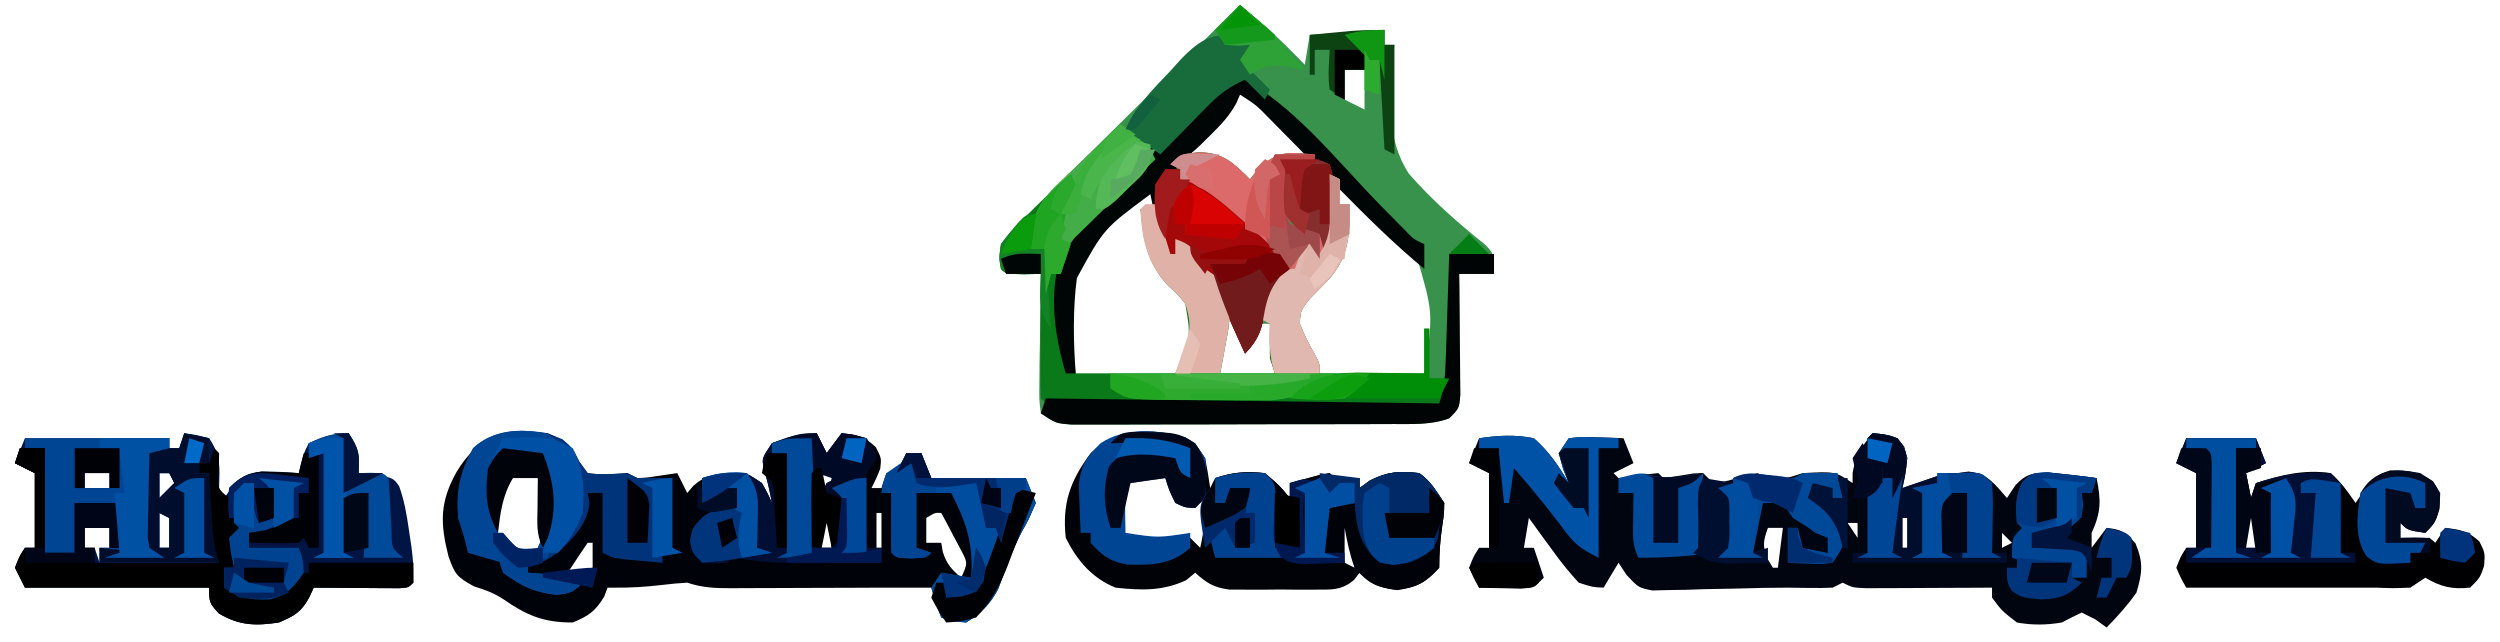 <?xml version="1.0" encoding="UTF-8"?>
<svg version="1.1" xmlns="http://www.w3.org/2000/svg" width="502" height="129">
<path d="M0 0 C1.126 0.96 2.251 1.92 3.375 2.881 C4.002 3.416 4.628 3.951 5.274 4.502 C7.999 6.867 10.481 9.42 13 12 C13.33 10.02 13.66 8.04 14 6 C18.95 5.67 23.9 5.34 29 5 C29 5.99 29 6.98 29 8 C29.66 8 30.32 8 31 8 C30.931 8.597 30.862 9.194 30.79 9.81 C30.023 17.988 29.207 26.78 33.912 33.89 C38.546 39.19 43.769 43.786 49.272 48.167 C51 50 51 50 51 54 C48.69 54 46.38 54 44 54 C44.01 54.807 44.021 55.615 44.032 56.447 C44.073 60.089 44.099 63.732 44.125 67.375 C44.142 68.646 44.159 69.917 44.176 71.227 C44.182 72.438 44.189 73.65 44.195 74.898 C44.206 76.019 44.216 77.14 44.227 78.294 C44 81 44 81 42 83 C38.334 84.353 34.574 84.134 30.709 84.145 C29.981 84.149 29.254 84.152 28.505 84.155 C26.106 84.165 23.707 84.167 21.309 84.168 C19.64 84.171 17.971 84.175 16.303 84.178 C12.808 84.184 9.314 84.186 5.82 84.185 C1.338 84.185 -3.143 84.199 -7.624 84.216 C-11.069 84.227 -14.513 84.229 -17.957 84.229 C-19.61 84.23 -21.263 84.234 -22.915 84.242 C-25.223 84.252 -27.53 84.249 -29.838 84.243 C-31.152 84.244 -32.465 84.246 -33.819 84.247 C-37 84 -37 84 -40 82 C-40.341 79.203 -40.341 79.203 -40.293 75.68 C-40.283 74.423 -40.274 73.166 -40.264 71.871 C-40.239 70.552 -40.213 69.234 -40.188 67.875 C-40.172 66.535 -40.159 65.195 -40.146 63.855 C-40.111 60.57 -40.062 57.285 -40 54 C-41.702 54.031 -41.702 54.031 -43.438 54.062 C-47 54 -47 54 -48 53 C-48.338 50.748 -48.338 50.748 -48 48 C-46.178 45.576 -46.178 45.576 -43.594 43.026 C-43.126 42.557 -42.657 42.088 -42.175 41.605 C-40.628 40.062 -39.065 38.537 -37.5 37.012 C-36.423 35.944 -35.347 34.875 -34.271 33.805 C-31.442 30.994 -28.597 28.198 -25.749 25.406 C-22.844 22.552 -19.954 19.685 -17.062 16.818 C-11.389 11.198 -5.699 5.594 0 0 Z M21 13 C21 14.98 21 16.96 21 19 C22.98 19.99 22.98 19.99 25 21 C25 18.36 25 15.72 25 13 C23.68 13 22.36 13 21 13 Z M-1.621 19.609 C-2.221 20.316 -2.82 21.022 -3.438 21.75 C-4.034 22.446 -4.631 23.142 -5.246 23.859 C-6.891 25.867 -8.461 27.911 -10 30 C-8.762 30.227 -7.525 30.454 -6.25 30.688 C-2.08 31.701 -0.324 33.32 2 37 C2.33 36.216 2.66 35.432 3 34.625 C5.883 30.841 8.394 30.831 13 30 C9.499 25.826 6.02 21.685 2 18 C-0.144 17.765 -0.144 17.765 -1.621 19.609 Z M-18 37 C-28 44.325 -28 44.325 -33.71 54.87 C-34.318 61.303 -33.787 67.604 -33 74 C-26.4 74 -19.8 74 -13 74 C-8.788 66.209 -8.788 66.209 -9.035 62.164 C-10.156 59.651 -11.441 58.26 -13.438 56.375 C-17.746 51.766 -18.447 47.139 -19 41 C-18.34 40.67 -17.68 40.34 -17 40 C-17.33 39.01 -17.66 38.02 -18 37 Z M20 37 C20 37.99 20 38.98 20 40 C20.66 40 21.32 40 22 40 C20.783 47.705 19.82 53.527 13.523 58.535 C11.606 60.379 11.169 61.344 11 64 C11.96 66.645 11.96 66.645 13.438 69.25 C14.283 70.817 15.129 72.385 16 74 C22.93 74 29.86 74 37 74 C38.807 61.849 38.807 61.849 35.446 50.435 C31.262 45.363 26.345 40.836 21 37 C20.67 37 20.34 37 20 37 Z M-3 62 C-3.33 65.96 -3.66 69.92 -4 74 C-0.37 74 3.26 74 7 74 C6.67 70.7 6.34 67.4 6 64 C5.34 64 4.68 64 4 64 C3.34 65.32 2.68 66.64 2 68 C1.361 67.01 0.721 66.02 0.062 65 C-0.618 64.01 -1.299 63.02 -2 62 C-2.33 62 -2.66 62 -3 62 Z " fill="#38924C" transform="translate(249,1)"/>
<path d="M0 0 C4.578 0.482 4.578 0.482 6.375 2.688 C7.192 5.711 6.687 7.977 6 11 C6.626 10.783 7.253 10.567 7.898 10.344 C8.716 10.065 9.533 9.787 10.375 9.5 C11.187 9.222 11.999 8.943 12.836 8.656 C15 8 15 8 17 8 C17.763 7.897 18.526 7.794 19.312 7.688 C23.149 8.134 24.527 10.174 27 13 C27.557 12.154 28.114 11.309 28.688 10.438 C30.907 8.127 31.948 8.002 35.227 7.891 C38.506 8.162 41.745 8.519 45 9 C45.894 13.534 45.935 15.788 44 20 C44 20.99 44 21.98 44 23 C44.99 21.68 45.98 20.36 47 19 C49.944 19.305 50.859 19.835 52.812 22.125 C54.419 26.015 54.184 27.962 53 32 C51.203 34.547 49.195 36.791 47 39 C46.258 38.464 45.515 37.928 44.75 37.375 C43.843 36.921 42.935 36.468 42 36 C40.65 36.632 39.318 37.303 38 38 C34.926 38.522 32.071 38.552 29 38 C25.938 35.625 25.938 35.625 24 33 C24 32.34 24 31.68 24 31 C22.743 31.008 22.743 31.008 21.461 31.016 C18.357 31.033 15.252 31.045 12.147 31.055 C10.141 31.062 8.135 31.075 6.129 31.088 C4.244 31.093 4.244 31.093 2.32 31.098 C1.158 31.103 -0.005 31.108 -1.203 31.114 C-4 31 -4 31 -6 30 C-6.66 30.33 -7.32 30.66 -8 31 C-9.457 31.07 -10.917 31.084 -12.375 31.062 C-13.146 31.053 -13.917 31.044 -14.711 31.035 C-15.466 31.024 -16.222 31.012 -17 31 C-20.32 31 -23.62 31.075 -26.938 31.176 C-29.292 31.222 -31.646 31.268 -34 31.312 C-35.783 31.375 -35.783 31.375 -37.602 31.439 C-38.744 31.456 -39.886 31.472 -41.062 31.488 C-42.627 31.528 -42.627 31.528 -44.223 31.568 C-47 31 -47 31 -49.371 28.469 C-49.909 27.655 -50.446 26.84 -51 26 C-51.99 27.65 -52.98 29.3 -54 31 C-56.168 30.91 -56.168 30.91 -59 30 C-60.968 27.837 -62.632 25.801 -64.312 23.438 C-64.994 22.514 -64.994 22.514 -65.689 21.572 C-66.805 20.057 -67.904 18.53 -69 17 C-69.33 18.98 -69.66 20.96 -70 23 C-69.34 23 -68.68 23 -68 23 C-67.34 24.98 -66.68 26.96 -66 29 C-68 31 -68 31 -70.602 31.195 C-71.599 31.172 -72.597 31.149 -73.625 31.125 C-75.129 31.098 -75.129 31.098 -76.664 31.07 C-77.435 31.047 -78.206 31.024 -79 31 C-80.055 29.141 -80.055 29.141 -81 27 C-80.125 24.75 -80.125 24.75 -79 23 C-78.34 23 -77.68 23 -77 23 C-77 18.05 -77 13.1 -77 8 C-78.32 7.34 -79.64 6.68 -81 6 C-80.34 4.35 -79.68 2.7 -79 1 C-75.194 0.443 -71.784 0.224 -68 1 C-65.007 3.62 -62.991 6.574 -61 10 C-61.371 9.072 -61.742 8.144 -62.125 7.188 C-62.414 6.136 -62.703 5.084 -63 4 C-62.34 3.01 -61.68 2.02 -61 1 C-58.398 0.707 -58.398 0.707 -55.375 0.812 C-53.871 0.853 -53.871 0.853 -52.336 0.895 C-51.565 0.929 -50.794 0.964 -50 1 C-49.34 2.65 -48.68 4.3 -48 6 C-49.98 6.99 -49.98 6.99 -52 8 C-51.67 8.33 -51.34 8.66 -51 9 C-49.661 8.885 -48.327 8.709 -47 8.5 C-45.673 8.291 -44.339 8.115 -43 8 C-42.505 8.495 -42.505 8.495 -42 9 C-39.967 8.71 -37.933 8.415 -35.91 8.059 C-35.28 8.039 -34.649 8.02 -34 8 C-33.34 8.66 -32.68 9.32 -32 10 C-29.8 9.762 -29.8 9.762 -27.438 9.062 C-25.968 8.67 -24.49 8.306 -23 8 C-22.505 8.495 -22.505 8.495 -22 9 C-17.857 9.247 -17.857 9.247 -14 8 C-7.529 7.647 -7.529 7.647 -4 10 C-4 9.34 -4 8.68 -4 8 C-3.439 4.636 -2.153 2.621 0 0 Z M6 17 C6 18.98 6 20.96 6 23 C6.33 23 6.66 23 7 23 C7 21.02 7 19.04 7 17 C6.67 17 6.34 17 6 17 Z M-32 18 C-31 22 -31 22 -31 22 Z M-5 18 C-4.01 19.485 -4.01 19.485 -3 21 C-3 20.01 -3 19.02 -3 18 C-3.66 18 -4.32 18 -5 18 Z M-21 19 C-21.931 21.606 -22.149 22.642 -21.062 25.25 C-20.712 25.828 -20.361 26.405 -20 27 C-19.67 27 -19.34 27 -19 27 C-18.67 24.36 -18.34 21.72 -18 19 C-18.99 19 -19.98 19 -21 19 Z M26 20 C26 20.99 26 21.98 26 23 C26.66 22.67 27.32 22.34 28 22 C27.34 21.34 26.68 20.68 26 20 Z " fill="#00050F" transform="translate(376,87)"/>
<path d="M0 0 C3.538 1.43 4.637 2.257 6.312 5.688 C6.869 6.451 7.426 7.214 8 8 C10.746 8.414 13.203 8.178 16 8 C16.66 8.33 17.32 8.66 18 9 C19.99 8.903 19.99 8.903 22.125 8.562 C23.404 8.377 24.683 8.191 26 8 C26.66 9.32 27.32 10.64 28 12 C28.402 11.522 28.804 11.044 29.219 10.551 C31.382 8.667 32.673 8.466 35.5 8.188 C36.273 8.099 37.047 8.01 37.844 7.918 C40 8 40 8 43 10 C44.188 12.125 44.188 12.125 45 14 C44.301 10.401 44.301 10.401 43.312 6.875 C43 5 43 5 45 2 C47.164 1.27 47.164 1.27 49.625 0.812 C50.442 0.654 51.26 0.495 52.102 0.332 C53.041 0.168 53.041 0.168 54 0 C54.99 1.98 54.99 1.98 56 4 C56.99 2.68 57.98 1.36 59 0 C62.075 0.332 63.618 0.631 65.875 2.812 C67 5 67 5 66.75 7.125 C66 9 66 9 65 11 C65.66 11 66.32 11 67 11 C67.33 10.01 67.66 9.02 68 8 C68.66 8 69.32 8 70 8 C70.66 6.68 71.32 5.36 72 4 C72.99 4 73.98 4 75 4 C75.99 6.475 75.99 6.475 77 9 C83.27 9 89.54 9 96 9 C96.99 11.475 96.99 11.475 98 14 C96.438 17.562 96.438 17.562 95.273 19.613 C93.285 23.341 91.912 27.31 90.441 31.266 C88.749 34.475 87.034 36.04 84 38 C81.188 37.75 81.188 37.75 79 37 C78.01 34.03 78.01 34.03 77 31 C75.907 31 74.814 31 73.688 31 C71.458 31 69.229 31 67 31 C65.083 31.008 63.166 31.017 61.248 31.026 C58.018 31.039 54.788 31.047 51.558 31.055 C49.853 31.06 48.147 31.067 46.442 31.075 C43.982 31.088 41.522 31.093 39.062 31.098 C37.919 31.105 37.919 31.105 36.752 31.113 C33.563 31.114 31.048 31.016 28 30 C26.371 30.086 24.744 30.238 23.125 30.438 C19.719 30.849 16.431 31.054 13 31 C12.67 31 12.34 31 12 31 C11.773 31.598 11.546 32.196 11.312 32.812 C9.548 35.753 8.177 36.688 5 38 C-0.883 38 -4.271 36.571 -9.047 33.242 C-10.971 32.018 -12.646 31.415 -14.812 30.75 C-18.313 28.828 -18.646 28.321 -19.938 24.75 C-21.626 18.113 -21.723 13.824 -18.312 7.75 C-13.789 0.223 -8.327 -1.001 0 0 Z M55 7 C55 8.65 55 10.3 55 12 C55.33 11.34 55.66 10.68 56 10 C56.66 9.67 57.32 9.34 58 9 C57.01 8.34 56.02 7.68 55 7 Z M-7 8 C-9.967 12.079 -10.639 14.983 -10 20 C-8.415 22.587 -8.415 22.587 -6 24 C-3.806 24.015 -3.806 24.015 -2 23 C-0.824 20.647 -0.866 19.179 -0.875 16.562 C-0.872 15.78 -0.87 14.998 -0.867 14.191 C-0.916 11.821 -0.916 11.821 -2 9 C-3.65 8.67 -5.3 8.34 -7 8 Z M66 16 C66 18.31 66 20.62 66 23 C66.33 23 66.66 23 67 23 C67 20.69 67 18.38 67 16 C66.67 16 66.34 16 66 16 Z M55 17 C55 18.98 55 20.96 55 23 C55.66 23 56.32 23 57 23 C57 21.35 57 19.7 57 18 C56.34 17.67 55.68 17.34 55 17 Z M76 17 C76 18.65 76 20.3 76 22 C76.99 22 77.98 22 79 22 C79.103 22.598 79.206 23.196 79.312 23.812 C80.089 26.282 81.071 27.323 83 29 C84.337 26.066 84.337 26.066 83.004 23.52 C82.528 22.626 82.053 21.733 81.562 20.812 C80.853 19.461 80.853 19.461 80.129 18.082 C79.756 17.395 79.384 16.708 79 16 C77.776 15.925 77.776 15.925 76 17 Z M28 18 C29 20 29 20 29 20 Z M8 22 C6.638 23.981 5.304 25.981 4 28 C5.65 27.67 7.3 27.34 9 27 C9 25.35 9 23.7 9 22 C8.67 22 8.34 22 8 22 Z " fill="#000209" transform="translate(110,87)"/>
<path d="M0 0 C2.375 0.312 2.375 0.312 5 1 C7.443 4.664 7.078 6.686 7 11 C7.495 11.99 7.495 11.99 8 13 C8.928 11.762 8.928 11.762 9.875 10.5 C11.809 8.51 12.763 8.031 15.559 7.668 C18.056 7.686 20.513 7.783 23 8 C23.144 7.381 23.289 6.763 23.438 6.125 C24 4 24 4 25 2 C27.903 0.625 29.761 0 33 0 C35.152 3.228 35.201 4.284 35 8 C36.671 8.124 36.671 8.124 38.375 8.25 C42 9 42 9 43.156 10.641 C44.207 13.578 44.679 16.412 45.125 19.5 C45.293 20.624 45.46 21.748 45.633 22.906 C46 26 46 26 46 30 C45 31 45 31 43.142 31.114 C41.956 31.106 41.956 31.106 40.746 31.098 C39.892 31.094 39.038 31.091 38.158 31.088 C36.811 31.075 36.811 31.075 35.438 31.062 C34.536 31.058 33.634 31.053 32.705 31.049 C30.47 31.037 28.235 31.021 26 31 C25.713 31.624 25.425 32.248 25.129 32.891 C23.528 35.882 22.125 36.67 19 38 C14.318 38.705 11.059 38.627 6.938 36.188 C5 34 5 34 5 31 C-7.21 31 -19.42 31 -32 31 C-32.66 29.68 -33.32 28.36 -34 27 C-33.125 24.75 -33.125 24.75 -32 23 C-31.34 23 -30.68 23 -30 23 C-30 18.05 -30 13.1 -30 8 C-31.32 7.34 -32.64 6.68 -34 6 C-33.34 4.35 -32.68 2.7 -32 1 C-22.43 1 -12.86 1 -3 1 C-3 1.66 -3 2.32 -3 3 C-2.34 3 -1.68 3 -1 3 C-0.67 2.01 -0.34 1.02 0 0 Z M-18 7 C-18.99 7.495 -18.99 7.495 -20 8 C-20 8.99 -20 9.98 -20 11 C-18.35 11 -16.7 11 -15 11 C-15 10.01 -15 9.02 -15 8 C-15.99 7.67 -16.98 7.34 -18 7 Z M-5 8 C-5 9.65 -5 11.3 -5 13 C-4.01 12.01 -3.02 11.02 -2 10 C-2.33 9.34 -2.66 8.68 -3 8 C-3.66 8 -4.32 8 -5 8 Z M-5 16 C-5 18.31 -5 20.62 -5 23 C-4.34 23 -3.68 23 -3 23 C-3 21.02 -3 19.04 -3 17 C-3.66 16.67 -4.32 16.34 -5 16 Z M-20 19 C-20 20.32 -20 21.64 -20 23 C-19.34 23 -18.68 23 -18 23 C-17.67 23.99 -17.34 24.98 -17 26 C-17 25.01 -17 24.02 -17 23 C-16.34 23 -15.68 23 -15 23 C-15 21.68 -15 20.36 -15 19 C-16.65 19 -18.3 19 -20 19 Z M24 20 C24 23 24 23 24 23 Z M7 21 C8 24 8 24 8 24 Z " fill="#001543" transform="translate(37,87)"/>
<path d="M0 0 C3.571 1.879 5.547 3.171 7 7 C6.235 7.568 6.235 7.568 5.455 8.148 C-4.929 16.111 -4.929 16.111 -10.903 27.357 C-11.856 34.926 -11.565 42.409 -11 50 C-3.74 50 3.52 50 11 50 C14.161 42.604 14.161 42.604 13 36 C11.457 34.096 11.457 34.096 9.562 32.375 C5.254 27.766 4.553 23.139 4 17 C4.99 16.67 5.98 16.34 7 16 C8.485 20.95 8.485 20.95 10 26 C10.33 26 10.66 26 11 26 C11 25.01 11 24.02 11 23 C14.804 24.268 15.003 25.645 17 29 C17.701 29.474 18.402 29.949 19.125 30.438 C21.833 32.694 21.66 34.543 22 38 C21.66 41.211 21.66 41.211 21.062 44.375 C20.868 45.435 20.673 46.494 20.473 47.586 C20.239 48.781 20.239 48.781 20 50 C23.63 50 27.26 50 31 50 C30.67 49.01 30.34 48.02 30 47 C29.96 44.667 29.956 42.333 30 40 C29.01 39.505 29.01 39.505 28 39 C29.094 34.623 30.172 31.502 33 28 C23.257 18.486 23.257 18.486 12 11 C12 10.34 12 9.68 12 9 C11.34 8.67 10.68 8.34 10 8 C12 6 12 6 15.75 5.562 C20.591 5.642 22.659 7.659 26 11 C26.66 10.175 27.32 9.35 28 8.5 C32.024 5.147 33.907 5.568 39 6 C39 6.33 39 6.66 39 7 C37.35 7.33 35.7 7.66 34 8 C34 11.96 34 15.92 34 20 C34.969 20.268 35.939 20.536 36.938 20.812 C37.948 21.204 38.959 21.596 40 22 C40.495 23.485 40.495 23.485 41 25 C42.095 21.715 42.1 19.263 42.062 15.812 C42.053 14.726 42.044 13.639 42.035 12.52 C42.024 11.688 42.012 10.857 42 10 C42.99 10.495 42.99 10.495 44 11 C44 12.65 44 14.3 44 16 C44.66 16 45.32 16 46 16 C46.079 22.168 45.876 26.703 41.562 31.375 C40.377 32.585 39.19 33.794 38 35 C36.14 37.349 36.14 37.349 36 40 C36.858 42.198 37.875 44.187 39.055 46.23 C40 48 40 48 40 50 C46.93 50 53.86 50 61 50 C61 47.03 61 44.06 61 41 C61.33 41 61.66 41 62 41 C62 44.3 62 47.6 62 51 C63.32 51 64.64 51 66 51 C65.34 52.65 64.68 54.3 64 56 C53.717 56.023 43.434 56.041 33.151 56.052 C28.377 56.057 23.602 56.064 18.828 56.075 C14.224 56.086 9.621 56.092 5.017 56.095 C3.257 56.097 1.497 56.1 -0.264 56.106 C-2.721 56.113 -5.178 56.114 -7.635 56.114 C-8.37 56.117 -9.105 56.121 -9.862 56.124 C-14.886 56.114 -14.886 56.114 -16 55 C-16.087 53.146 -16.107 51.289 -16.098 49.434 C-16.094 48.309 -16.091 47.184 -16.088 46.025 C-16.08 44.841 -16.071 43.657 -16.062 42.438 C-16.058 41.25 -16.053 40.062 -16.049 38.838 C-16.037 35.892 -16.021 32.946 -16 30 C-17.702 30.031 -17.702 30.031 -19.438 30.062 C-23 30 -23 30 -24 29 C-24.391 26.796 -24.391 26.796 -24 24 C-22.307 21.871 -20.703 20.119 -18.75 18.262 C-18.217 17.736 -17.685 17.21 -17.136 16.669 C-15.435 14.996 -13.718 13.342 -12 11.688 C-10.843 10.555 -9.686 9.422 -8.531 8.287 C-5.7 5.511 -2.854 2.752 0 0 Z " fill="#0A7919" transform="translate(225,25)"/>
<path d="M0 0 C2 1.188 2 1.188 4 4.188 C4.39 6.177 4.732 8.178 5 10.188 C5.33 9.527 5.66 8.867 6 8.188 C9.638 6.975 12.177 6.792 16 7.188 C18.938 9.688 18.938 9.688 21 12.188 C21 11.197 21 10.207 21 9.188 C22.311 8.826 23.624 8.474 24.938 8.125 C25.668 7.928 26.399 7.731 27.152 7.527 C27.762 7.415 28.372 7.303 29 7.188 C29.495 7.683 29.495 7.683 30 8.188 C31.666 8.228 33.334 8.23 35 8.188 C35 8.848 35 9.508 35 10.188 C36.021 9.445 36.021 9.445 37.062 8.688 C40.672 6.844 42.994 6.742 47 7.188 C49.376 8.908 50.342 10.701 52 13.188 C51.977 15.309 51.977 15.309 51.625 17.625 C51.194 20.584 51 23.162 51 26.188 C48.202 29.24 46.573 30.117 42.438 30.625 C38.92 30.177 37.516 29.603 35 27.188 C34.625 27.674 34.251 28.161 33.865 28.663 C31.268 30.786 29.487 30.575 26.16 30.586 C25.015 30.59 23.869 30.594 22.689 30.598 C21.493 30.586 20.296 30.574 19.062 30.562 C17.869 30.574 16.676 30.586 15.447 30.598 C14.301 30.594 13.154 30.59 11.973 30.586 C10.923 30.583 9.874 30.579 8.793 30.576 C5.679 30.143 4.302 29.275 2 27.188 C1.402 27.683 0.804 28.177 0.188 28.688 C-4.511 30.899 -8.89 30.75 -14 30.188 C-18.734 28.274 -21.727 24.734 -24 20.188 C-24.73 13.254 -23.148 8.788 -19 3.188 C-13.509 -2.048 -7.019 -1.901 0 0 Z M-11.312 8.625 C-13.736 12.306 -13.29 14.834 -13 19.188 C-9.685 21.223 -7.679 21.278 -3.875 20.688 C-1.242 20.281 -1.242 20.281 1 20.188 C1.66 20.848 2.32 21.508 3 22.188 C3.778 18.782 4.1 15.68 4 12.188 C2.35 12.518 0.7 12.848 -1 13.188 C-1.392 12.383 -1.784 11.579 -2.188 10.75 C-3.776 8.035 -3.776 8.035 -6.438 7.125 C-9.091 6.973 -9.091 6.973 -11.312 8.625 Z M20 16.188 C20 17.837 20 19.488 20 21.188 C20.33 21.188 20.66 21.188 21 21.188 C21 19.538 21 17.887 21 16.188 C20.67 16.188 20.34 16.188 20 16.188 Z M31 17.188 C31.124 18.487 31.247 19.786 31.375 21.125 C31.479 22.221 31.479 22.221 31.586 23.34 C31.723 23.95 31.859 24.559 32 25.188 C32.66 25.517 33.32 25.848 34 26.188 C33.876 24.888 33.752 23.589 33.625 22.25 C33.555 21.519 33.486 20.788 33.414 20.035 C33.277 19.425 33.141 18.816 33 18.188 C32.34 17.858 31.68 17.527 31 17.188 Z " fill="#000207" transform="translate(238,87.812)"/>
<path d="M0 0 C4.62 0 9.24 0 14 0 C14.66 1.65 15.32 3.3 16 5 C14.02 5.99 14.02 5.99 12 7 C12.33 8.65 12.66 10.3 13 12 C13.33 11.01 13.66 10.02 14 9 C18.978 7.369 23.759 6.209 29 7 C31.111 8.833 32.395 10.665 34 13 C34.66 12.01 35.32 11.02 36 10 C37.611 8.063 38.523 7.13 40.973 6.461 C44.401 6.32 46.671 6.791 49.562 8.625 C51 11 51 11 50.875 14.125 C50 17 50 17 48 19 C44.464 18.464 44.464 18.464 43 17 C43 17.99 43 18.98 43 20 C44.454 19.969 44.454 19.969 45.938 19.938 C49 20 49 20 50 21 C50.66 20.01 51.32 19.02 52 18 C55.032 18.328 56.616 18.641 58.875 20.75 C60 23 60 23 59.812 25.625 C59 28 59 28 57 30 C53.382 30.381 51.116 29.847 48 28 C47.01 28.66 46.02 29.32 45 30 C41.562 30.125 41.562 30.125 38 30 C36.68 30 35.36 30 34 30 C22.667 30 11.333 30 0 30 C-1.055 28.141 -1.055 28.141 -2 26 C-1.125 23.75 -1.125 23.75 0 22 C0.66 22 1.32 22 2 22 C2 17.05 2 12.1 2 7 C0.68 6.34 -0.64 5.68 -2 5 C-1.34 3.35 -0.68 1.7 0 0 Z M12 15 C12 17.31 12 19.62 12 22 C12.66 22 13.32 22 14 22 C14 20.02 14 18.04 14 16 C13.34 15.67 12.68 15.34 12 15 Z " fill="#000003" transform="translate(439,88)"/>
<path d="M0 0 C11.316 5.375 20.664 17.583 29.32 26.357 C30.156 27.201 30.991 28.045 31.852 28.914 C32.603 29.677 33.354 30.439 34.127 31.225 C35.886 33.064 35.886 33.064 38 34 C38 35.65 38 37.3 38 39 C31.966 34.016 26.484 28.579 21 23 C20.67 22.67 20.34 22.34 20 22 C20.023 22.675 20.046 23.351 20.07 24.047 C20.088 24.939 20.106 25.831 20.125 26.75 C20.148 27.632 20.171 28.513 20.195 29.422 C19.991 32.114 19.366 33.699 18 36 C17.505 34.02 17.505 34.02 17 32 C16.402 31.897 15.804 31.794 15.188 31.688 C12.61 30.877 11.664 30.114 10 28 C9.742 25.809 9.742 25.809 9.875 23.438 C10.105 20.088 10.105 20.088 9 17 C10.65 16.67 12.3 16.34 14 16 C12.211 14.184 10.419 12.372 8.625 10.562 C8.117 10.046 7.609 9.53 7.086 8.998 C4.314 6.143 4.314 6.143 1 4 C0.751 4.575 0.502 5.15 0.246 5.742 C-1.18 8.326 -2.832 10.063 -4.938 12.125 C-5.972 13.15 -5.972 13.15 -7.027 14.195 C-9 16 -9 16 -12 18 C-11.67 18.99 -11.34 19.98 -11 21 C-10.313 21.259 -9.626 21.518 -8.918 21.785 C-4.698 23.542 -1.708 26.424 1.688 29.438 C2.364 30.023 3.04 30.609 3.736 31.213 C6.6 33.724 8.87 35.805 11 39 C10.381 39.474 9.762 39.949 9.125 40.438 C6.535 43.56 6.219 45.962 5.504 49.871 C4.894 52.449 3.824 54.093 2 56 C-1.796 47.709 -1.796 47.709 -2.938 43.75 C-4.284 40.264 -6.246 38.485 -9 36 C-10 35 -11 34 -12 33 C-11.34 34.65 -10.68 36.3 -10 38 C-11.891 37.383 -11.891 37.383 -14 36 C-15.047 33.18 -15.047 33.18 -15.75 29.875 C-15.992 28.779 -16.235 27.684 -16.484 26.555 C-16.655 25.712 -16.825 24.869 -17 24 C-26.345 30.909 -26.345 30.909 -31.761 40.822 C-32.592 47.204 -32.465 53.591 -32 60 C-32.66 60 -33.32 60 -34 60 C-36.465 51.561 -37.769 42.224 -34 34 C-25.224 20.882 -11.858 10.25 0 0 Z " fill="#000606" transform="translate(248,15)"/>
<path d="M0 0 C2.062 1.812 2.062 1.812 3.375 4.5 C3.932 5.263 4.489 6.026 5.062 6.812 C7.808 7.227 10.265 6.99 13.062 6.812 C13.723 7.143 14.383 7.473 15.062 7.812 C17.372 7.812 19.683 7.812 22.062 7.812 C22.062 12.432 22.062 17.052 22.062 21.812 C22.723 22.142 23.383 22.473 24.062 22.812 C22.742 22.812 21.422 22.812 20.062 22.812 C20.062 23.473 20.062 24.133 20.062 24.812 C18.437 24.672 16.812 24.525 15.188 24.375 C14.283 24.294 13.378 24.213 12.445 24.129 C10.062 23.812 10.062 23.812 8.062 22.812 C8.062 18.852 8.062 14.893 8.062 10.812 C7.072 10.812 6.082 10.812 5.062 10.812 C5.186 11.493 5.31 12.174 5.438 12.875 C4.875 17.285 2.192 19.79 -0.938 22.812 C-3.938 24.812 -3.938 24.812 -6.938 24.812 C-6.938 25.473 -6.938 26.133 -6.938 26.812 C-2.978 27.142 0.983 27.473 5.062 27.812 C2.062 30.812 2.062 30.812 -1.188 31.25 C-5.784 30.714 -8.096 29.321 -11.938 26.812 C-11.938 26.152 -11.938 25.492 -11.938 24.812 C-14.248 24.152 -16.558 23.492 -18.938 22.812 C-19.082 22.214 -19.226 21.616 -19.375 21 C-19.825 19.251 -20.366 17.526 -20.938 15.812 C-21.357 10.358 -20.611 6.607 -17.938 1.812 C-13.163 -2.673 -5.797 -2.343 0 0 Z M-9.938 6.812 C-12.904 10.892 -13.576 13.795 -12.938 18.812 C-11.352 21.4 -11.352 21.4 -8.938 22.812 C-6.744 22.827 -6.744 22.827 -4.938 21.812 C-3.761 19.46 -3.804 17.992 -3.812 15.375 C-3.81 14.593 -3.807 13.81 -3.805 13.004 C-3.854 10.634 -3.854 10.634 -4.938 7.812 C-6.588 7.482 -8.238 7.152 -9.938 6.812 Z " fill="#00347A" transform="translate(112.938,88.188)"/>
<path d="M0 0 C2.938 2.5 2.938 2.5 5 5 C5 4.01 5 3.02 5 2 C6.311 1.639 7.624 1.286 8.938 0.938 C9.668 0.74 10.399 0.543 11.152 0.34 C11.762 0.228 12.372 0.116 13 0 C13.33 0.33 13.66 0.66 14 1 C15.666 1.041 17.334 1.043 19 1 C19 1.66 19 2.32 19 3 C19.681 2.505 20.361 2.01 21.062 1.5 C24.672 -0.343 26.994 -0.445 31 0 C33.376 1.72 34.342 3.513 36 6 C35.977 8.121 35.977 8.121 35.625 10.438 C35.194 13.396 35 15.974 35 19 C32.239 22.012 30.564 22.919 26.5 23.5 C22.306 22.901 20.787 22.186 18 19 C17.019 16.322 16.518 13.825 16 11 C16 13.31 16 15.62 16 18 C14.188 18.027 12.375 18.046 10.562 18.062 C9.553 18.074 8.544 18.086 7.504 18.098 C5 18 5 18 4 17 C1.647 16.927 -0.708 16.916 -3.062 16.938 C-4.353 16.947 -5.643 16.956 -6.973 16.965 C-7.972 16.976 -8.971 16.988 -10 17 C-10.33 15.68 -10.66 14.36 -11 13 C-9.68 12.01 -8.36 11.02 -7 10 C-6.67 11.32 -6.34 12.64 -6 14 C-5.01 14 -4.02 14 -3 14 C-2.67 12.02 -2.34 10.04 -2 8 C-2.66 8 -3.32 8 -4 8 C-3.67 6.35 -3.34 4.7 -3 3 C-4.975 3.348 -4.975 3.348 -7 4 C-7.33 4.66 -7.66 5.32 -8 6 C-8.66 6 -9.32 6 -10 6 C-10 4.35 -10 2.7 -10 1 C-6.362 -0.213 -3.823 -0.395 0 0 Z M4 9 C4 10.65 4 12.3 4 14 C4.33 14 4.66 14 5 14 C5 12.35 5 10.7 5 9 C4.67 9 4.34 9 4 9 Z " fill="#000209" transform="translate(254,95)"/>
<path d="M0 0 C2.475 0.495 2.475 0.495 5 1 C5 2.65 5 4.3 5 6 C4.34 6 3.68 6 3 6 C3 6.66 3 7.32 3 8 C3.66 8 4.32 8 5 8 C5.061 9.048 5.121 10.096 5.184 11.176 C5.268 12.555 5.353 13.934 5.438 15.312 C5.477 16.003 5.516 16.693 5.557 17.404 C5.749 20.472 6.023 23.07 7 26 C-0.92 26 -8.84 26 -17 26 C-17 25.01 -17 24.02 -17 23 C-15.68 23 -14.36 23 -13 23 C-13 20.03 -13 17.06 -13 14 C-15.97 14 -18.94 14 -22 14 C-22 17.3 -22 20.6 -22 24 C-21.01 24.33 -20.02 24.66 -19 25 C-22.96 25 -26.92 25 -31 25 C-30.01 24.67 -29.02 24.34 -28 24 C-28 17.07 -28 10.14 -28 3 C-29.32 3 -30.64 3 -32 3 C-32 2.34 -32 1.68 -32 1 C-22.43 1 -12.86 1 -3 1 C-3 1.66 -3 2.32 -3 3 C-2.34 3 -1.68 3 -1 3 C-0.67 2.01 -0.34 1.02 0 0 Z M-18 7 C-18.99 7.495 -18.99 7.495 -20 8 C-20 8.99 -20 9.98 -20 11 C-18.35 11 -16.7 11 -15 11 C-15 10.01 -15 9.02 -15 8 C-15.99 7.67 -16.98 7.34 -18 7 Z M-5 8 C-5 9.65 -5 11.3 -5 13 C-4.01 12.01 -3.02 11.02 -2 10 C-2.33 9.34 -2.66 8.68 -3 8 C-3.66 8 -4.32 8 -5 8 Z M-5 16 C-5 18.31 -5 20.62 -5 23 C-4.34 23 -3.68 23 -3 23 C-3 21.02 -3 19.04 -3 17 C-3.66 16.67 -4.32 16.34 -5 16 Z " fill="#004594" transform="translate(37,87)"/>
<path d="M0 0 C0.66 1.32 1.32 2.64 2 4 C2.99 2.68 3.98 1.36 5 0 C7.375 0.25 7.375 0.25 10 1 C11.312 3.062 11.312 3.062 12 5 C11.34 5.99 10.68 6.98 10 8 C9.858 10.602 9.812 13.091 9.875 15.688 C9.884 16.389 9.893 17.091 9.902 17.814 C9.926 19.543 9.962 21.272 10 23 C10.99 23 11.98 23 13 23 C13 23.99 13 24.98 13 26 C9.5 26.029 6 26.047 2.5 26.062 C1.518 26.071 0.535 26.079 -0.477 26.088 C-4.924 26.103 -9.246 26.047 -13.656 25.434 C-14.76 25.291 -15.863 25.147 -17 25 C-17.33 25.33 -17.66 25.66 -18 26 C-20.438 26.188 -20.438 26.188 -23 26 C-25 24 -25 24 -25.438 21.625 C-25 19 -25 19 -22.75 16.688 C-20 15 -20 15 -16 15 C-16 13.68 -16 12.36 -16 11 C-19.465 12.485 -19.465 12.485 -23 14 C-23 12.35 -23 10.7 -23 9 C-21.565 8.777 -20.127 8.572 -18.688 8.375 C-17.887 8.259 -17.086 8.143 -16.262 8.023 C-14 8 -14 8 -11 10 C-9.812 12.125 -9.812 12.125 -9 14 C-9.699 10.401 -9.699 10.401 -10.688 6.875 C-11 5 -11 5 -9 2 C-5.814 0.712 -3.445 0 0 0 Z M1 7 C1 8.65 1 10.3 1 12 C1.33 11.34 1.66 10.68 2 10 C2.66 9.67 3.32 9.34 4 9 C3.01 8.34 2.02 7.68 1 7 Z M1 17 C1 18.98 1 20.96 1 23 C1.66 23 2.32 23 3 23 C3 21.35 3 19.7 3 18 C2.34 17.67 1.68 17.34 1 17 Z " fill="#000F33" transform="translate(164,87)"/>
<path d="M0 0 C1.65 0 3.3 0 5 0 C5 6.93 5 13.86 5 21 C6.98 21 8.96 21 11 21 C11 17.7 11 14.4 11 11 C13.97 11 16.94 11 20 11 C20 13.97 20 16.94 20 20 C19.34 20 18.68 20 18 20 C18 18.68 18 17.36 18 16 C16.35 16 14.7 16 13 16 C13 17.32 13 18.64 13 20 C13.66 20 14.32 20 15 20 C15 20.99 15 21.98 15 23 C23.25 23 31.5 23 40 23 C39.34 22.01 38.68 21.02 38 20 C37.858 17.398 37.812 14.909 37.875 12.312 C37.884 11.611 37.893 10.909 37.902 10.186 C37.926 8.457 37.962 6.728 38 5 C37.34 5 36.68 5 36 5 C36 4.34 36 3.68 36 3 C36.66 3 37.32 3 38 3 C38.33 2.01 38.66 1.02 39 0 C39.495 0.495 39.495 0.495 40 1 C39.979 2.134 39.959 3.269 39.938 4.438 C39.588 8.051 39.588 8.051 42 10 C43.349 12.923 44 14.752 44 18 C43.34 18 42.68 18 42 18 C42.495 20.97 42.495 20.97 43 24 C42.34 24 41.68 24 41 24 C41.348 25.975 41.348 25.975 42 28 C45.187 29.593 48.54 29.529 52 29 C54.377 27.125 54.377 27.125 56 25 C56.66 25 57.32 25 58 25 C58 24.34 58 23.68 58 23 C64.93 23 71.86 23 79 23 C79 24.32 79 25.64 79 27 C78 28 78 28 76.142 28.114 C74.956 28.106 74.956 28.106 73.746 28.098 C72.892 28.094 72.038 28.091 71.158 28.088 C69.811 28.075 69.811 28.075 68.438 28.062 C67.536 28.058 66.634 28.053 65.705 28.049 C63.47 28.037 61.235 28.021 59 28 C58.713 28.624 58.425 29.248 58.129 29.891 C56.528 32.882 55.125 33.67 52 35 C47.318 35.705 44.059 35.627 39.938 33.188 C38 31 38 31 38 28 C25.79 28 13.58 28 1 28 C0.34 26.68 -0.32 25.36 -1 24 C-0.125 21.75 -0.125 21.75 1 20 C1.66 20 2.32 20 3 20 C3 15.05 3 10.1 3 5 C1.68 4.34 0.36 3.68 -1 3 C-0.67 2.01 -0.34 1.02 0 0 Z M40 18 C41 21 41 21 41 21 Z " fill="#000001" transform="translate(4,90)"/>
<path d="M0 0 C4.62 0 9.24 0 14 0 C14.66 1.65 15.32 3.3 16 5 C14.02 5.99 14.02 5.99 12 7 C12.33 8.65 12.66 10.3 13 12 C13.33 11.01 13.66 10.02 14 9 C19.086 7.334 23.614 6.569 29 7 C31 9 31 9 31.195 12.258 C31.172 13.534 31.149 14.81 31.125 16.125 C31.107 17.406 31.089 18.688 31.07 20.008 C31.047 20.995 31.024 21.983 31 23 C31.99 23 32.98 23 34 23 C34 23.66 34 24.32 34 25 C22.78 25 11.56 25 0 25 C0 24.01 0 23.02 0 22 C0.66 22 1.32 22 2 22 C2 17.05 2 12.1 2 7 C0.68 6.34 -0.64 5.68 -2 5 C-1.34 3.35 -0.68 1.7 0 0 Z M12 15 C12 17.31 12 19.62 12 22 C12.66 22 13.32 22 14 22 C14 20.02 14 18.04 14 16 C13.34 15.67 12.68 15.34 12 15 Z " fill="#000F35" transform="translate(439,88)"/>
<path d="M0 0 C4.841 0.08 6.909 2.097 10.25 5.438 C10.91 4.612 11.57 3.788 12.25 2.938 C16.274 -0.416 18.157 0.006 23.25 0.438 C23.25 0.767 23.25 1.097 23.25 1.438 C21.6 1.768 19.95 2.098 18.25 2.438 C18.25 6.397 18.25 10.357 18.25 14.438 C19.219 14.706 20.189 14.974 21.188 15.25 C22.198 15.642 23.209 16.034 24.25 16.438 C24.58 17.427 24.91 18.418 25.25 19.438 C26.345 16.152 26.35 13.701 26.312 10.25 C26.303 9.163 26.294 8.077 26.285 6.957 C26.274 6.126 26.262 5.294 26.25 4.438 C26.91 4.768 27.57 5.098 28.25 5.438 C28.25 7.088 28.25 8.738 28.25 10.438 C28.91 10.438 29.57 10.438 30.25 10.438 C30.329 16.605 30.126 21.141 25.812 25.812 C24.627 27.023 23.44 28.231 22.25 29.438 C20.39 31.787 20.39 31.787 20.25 34.438 C21.108 36.636 22.125 38.625 23.305 40.668 C24.25 42.438 24.25 42.438 24.25 44.438 C21.28 44.438 18.31 44.438 15.25 44.438 C14.092 40.964 14.181 38.077 14.25 34.438 C13.59 34.108 12.93 33.778 12.25 33.438 C13.344 29.061 14.422 25.94 17.25 22.438 C7.507 12.923 7.507 12.923 -3.75 5.438 C-3.75 4.777 -3.75 4.117 -3.75 3.438 C-4.41 3.107 -5.07 2.777 -5.75 2.438 C-3.75 0.438 -3.75 0.438 0 0 Z " fill="#DD6A6A" transform="translate(240.75,30.562)"/>
<path d="M0 0 C2.438 0.188 2.438 0.188 5 1 C6.375 2.688 6.375 2.688 7 5 C6.625 8.25 6.625 8.25 6 11 C6.626 10.783 7.253 10.567 7.898 10.344 C8.716 10.065 9.533 9.787 10.375 9.5 C11.187 9.222 11.999 8.943 12.836 8.656 C15 8 15 8 17 8 C18.238 7.938 18.238 7.938 19.5 7.875 C22 8 22 8 24 10 C24.195 13.258 24.195 13.258 24.125 17.125 C24.107 18.406 24.089 19.688 24.07 21.008 C24.047 21.995 24.024 22.983 24 24 C24.99 24 25.98 24 27 24 C27 24.66 27 25.32 27 26 C16.77 26 6.54 26 -4 26 C-4 25.34 -4 24.68 -4 24 C-3.01 24 -2.02 24 -1 24 C-1 20.04 -1 16.08 -1 12 C-1.66 11.67 -2.32 11.34 -3 11 C-1.35 10.67 0.3 10.34 2 10 C2 9.01 2 8.02 2 7 C1.34 7 0.68 7 0 7 C-0.381 5.009 -0.713 3.007 -1 1 C-0.67 0.67 -0.34 0.34 0 0 Z M6 17 C6 18.98 6 20.96 6 23 C6.33 23 6.66 23 7 23 C7 21.02 7 19.04 7 17 C6.67 17 6.34 17 6 17 Z " fill="#000D2D" transform="translate(376,87)"/>
<path d="M0 0 C0.99 0 1.98 0 3 0 C3.66 1.65 4.32 3.3 5 5 C11.27 5 17.54 5 24 5 C24.66 6.65 25.32 8.3 26 10 C24.438 13.562 24.438 13.562 23.273 15.613 C21.285 19.341 19.912 23.31 18.441 27.266 C16.749 30.475 15.034 32.04 12 34 C9.188 33.75 9.188 33.75 7 33 C5.875 30.188 5.875 30.188 5 27 C5.66 26.01 6.32 25.02 7 24 C8.98 24.33 10.96 24.66 13 25 C13.487 18.299 12.077 13.934 9 8 C6.69 8 4.38 8 2 8 C2 11.63 2 15.26 2 19 C2.99 19.33 3.98 19.66 5 20 C4 21 4 21 1 21.125 C-2 21 -2 21 -3 20 C-3.072 17.98 -3.084 15.958 -3.062 13.938 C-3.053 12.833 -3.044 11.728 -3.035 10.59 C-3.024 9.735 -3.012 8.881 -3 8 C-3.66 8 -4.32 8 -5 8 C-4.67 6.68 -4.34 5.36 -4 4 C-3.34 4 -2.68 4 -2 4 C-1.34 2.68 -0.68 1.36 0 0 Z " fill="#004D9F" transform="translate(182,91)"/>
<path d="M0 0 C2.97 0 5.94 0 9 0 C9 1.32 9 2.64 9 4 C6.69 4 4.38 4 2 4 C2.01 4.807 2.021 5.615 2.032 6.447 C2.073 10.089 2.099 13.732 2.125 17.375 C2.142 18.646 2.159 19.917 2.176 21.227 C2.182 22.438 2.189 23.65 2.195 24.898 C2.206 26.019 2.216 27.14 2.227 28.294 C2 31 2 31 0 33 C-3.666 34.353 -7.426 34.134 -11.291 34.145 C-12.382 34.15 -12.382 34.15 -13.495 34.155 C-15.894 34.165 -18.293 34.167 -20.691 34.168 C-22.36 34.171 -24.029 34.175 -25.697 34.178 C-29.192 34.184 -32.686 34.186 -36.18 34.185 C-40.662 34.185 -45.143 34.199 -49.624 34.216 C-53.069 34.227 -56.513 34.229 -59.957 34.229 C-61.61 34.23 -63.263 34.234 -64.915 34.242 C-67.223 34.252 -69.53 34.249 -71.838 34.243 C-73.809 34.245 -73.809 34.245 -75.819 34.247 C-79 34 -79 34 -82 32 C-81.505 30.515 -81.505 30.515 -81 29 C-54.93 29.33 -28.86 29.66 -2 30 C-0.92 26.761 -0.796 24.208 -0.684 20.801 C-0.642 19.592 -0.6 18.384 -0.557 17.139 C-0.517 15.876 -0.478 14.613 -0.438 13.312 C-0.373 11.401 -0.373 11.401 -0.307 9.451 C-0.2 6.301 -0.098 3.151 0 0 Z " fill="#000404" transform="translate(291,51)"/>
<path d="M0 0 C0.99 0 1.98 0 3 0 C3 0.66 3 1.32 3 2 C3.666 2.197 4.333 2.394 5.02 2.598 C9.179 4.555 12.267 7.402 15.688 10.438 C16.702 11.316 16.702 11.316 17.736 12.213 C20.6 14.724 22.87 16.805 25 20 C24.381 20.474 23.762 20.949 23.125 21.438 C20.535 24.56 20.219 26.962 19.504 30.871 C18.894 33.449 17.824 35.093 16 37 C12.204 28.709 12.204 28.709 11.062 24.75 C9.716 21.264 7.754 19.485 5 17 C4 16 3 15 2 14 C2.66 15.65 3.32 17.3 4 19 C2.125 18.438 2.125 18.438 0 17 C-1.849 12.285 -2.388 8.04 -2 3 C-1.34 2.01 -0.68 1.02 0 0 Z " fill="#A50808" transform="translate(234,34)"/>
<path d="M0 0 C2 1.188 2 1.188 4 4.188 C4.372 6.948 4.179 9.376 4 12.188 C3.34 12.848 2.68 13.508 2 14.188 C0 14.125 0 14.125 -2 13.188 C-3.25 10.625 -3.25 10.625 -4 8.188 C-6.343 8.443 -8.678 8.78 -11 9.188 C-12.144 11.475 -12.103 12.78 -12.062 15.312 C-12.042 16.591 -12.021 17.87 -12 19.188 C-5.475 20.191 -5.475 20.191 1 19.188 C1 20.177 1 21.168 1 22.188 C-2.799 25.607 -6.735 25.689 -11.617 25.551 C-14.986 25.037 -16.771 23.714 -19 21.188 C-19 20.527 -19 19.867 -19 19.188 C-19.66 19.188 -20.32 19.188 -21 19.188 C-21.109 17.126 -21.186 15.063 -21.25 13 C-21.296 11.851 -21.343 10.703 -21.391 9.52 C-20.92 5.502 -19.857 3.999 -17 1.188 C-12.042 -2.125 -5.546 -1.502 0 0 Z " fill="#004594" transform="translate(238,87.812)"/>
<path d="M0 0 C2.64 0.33 5.28 0.66 8 1 C8 1.66 8 2.32 8 3 C8.681 2.505 9.361 2.01 10.062 1.5 C13.672 -0.343 15.994 -0.445 20 0 C22.376 1.72 23.342 3.513 25 6 C24.688 8.438 24.688 8.438 24 11 C23.918 11.701 23.835 12.402 23.75 13.125 C22.576 16.061 20.831 16.742 18 18 C14.938 18.5 14.938 18.5 12 18 C8.038 14.466 7.406 11.18 7 6 C5.35 6.33 3.7 6.66 2 7 C1.67 9.97 1.34 12.94 1 16 C1.99 16.33 2.98 16.66 4 17 C1.03 17 -1.94 17 -5 17 C-4.34 16.67 -3.68 16.34 -3 16 C-3 12.04 -3 8.08 -3 4 C-3.66 3.67 -4.32 3.34 -5 3 C-3.35 2.67 -1.7 2.34 0 2 C0 1.34 0 0.68 0 0 Z " fill="#002966" transform="translate(265,95)"/>
<path d="M0 0 C1.805 1.523 1.805 1.523 3 3 C2.505 2.835 2.01 2.67 1.5 2.5 C-2.034 1.793 -5.397 1.94 -9 2 C-9 2.33 -9 2.66 -9 3 C-6.36 3.33 -3.72 3.66 -1 4 C1.845 11.112 1.225 17.648 0 25 C-1.32 25.33 -2.64 25.66 -4 26 C-4 26.66 -4 27.32 -4 28 C-0.04 28.33 3.92 28.66 8 29 C5 32 5 32 1.75 32.438 C-2.847 31.901 -5.159 30.509 -9 28 C-9 27.34 -9 26.68 -9 26 C-11.31 25.34 -13.62 24.68 -16 24 C-16.144 23.402 -16.289 22.804 -16.438 22.188 C-16.887 20.438 -17.429 18.713 -18 17 C-18.42 11.546 -17.674 7.794 -15 3 C-10.926 -0.827 -5.325 -0.921 0 0 Z M-7 8 C-9.967 12.079 -10.639 14.983 -10 20 C-8.415 22.587 -8.415 22.587 -6 24 C-3.806 24.015 -3.806 24.015 -2 23 C-0.824 20.647 -0.866 19.179 -0.875 16.562 C-0.872 15.78 -0.87 14.998 -0.867 14.191 C-0.916 11.821 -0.916 11.821 -2 9 C-3.65 8.67 -5.3 8.34 -7 8 Z " fill="#004695" transform="translate(110,87)"/>
<path d="M0 0 C2.475 0.495 2.475 0.495 5 1 C5 2.65 5 4.3 5 6 C4.34 6 3.68 6 3 6 C3 6.66 3 7.32 3 8 C3.66 8 4.32 8 5 8 C5.061 9.048 5.121 10.096 5.184 11.176 C5.268 12.555 5.353 13.934 5.438 15.312 C5.477 16.003 5.516 16.693 5.557 17.404 C5.749 20.472 6.023 23.07 7 26 C-0.92 26 -8.84 26 -17 26 C-17 25.01 -17 24.02 -17 23 C-13.7 23.33 -10.4 23.66 -7 24 C-7.33 23.67 -7.66 23.34 -8 23 C-8.099 21.597 -8.131 20.188 -8.133 18.781 C-8.134 17.932 -8.135 17.082 -8.137 16.207 C-8.133 15.314 -8.129 14.42 -8.125 13.5 C-8.129 12.607 -8.133 11.713 -8.137 10.793 C-8.135 9.943 -8.134 9.094 -8.133 8.219 C-8.132 7.434 -8.131 6.65 -8.129 5.842 C-8 4 -8 4 -7 3 C-5 2.959 -3 2.957 -1 3 C-0.67 2.01 -0.34 1.02 0 0 Z M-5 8 C-5 9.65 -5 11.3 -5 13 C-4.01 12.01 -3.02 11.02 -2 10 C-2.33 9.34 -2.66 8.68 -3 8 C-3.66 8 -4.32 8 -5 8 Z M-5 16 C-5 18.31 -5 20.62 -5 23 C-4.34 23 -3.68 23 -3 23 C-3 21.02 -3 19.04 -3 17 C-3.66 16.67 -4.32 16.34 -5 16 Z " fill="#000D2C" transform="translate(37,87)"/>
<path d="M0 0 C0.66 1.32 1.32 2.64 2 4 C2.99 2.68 3.98 1.36 5 0 C7.375 0.25 7.375 0.25 10 1 C11.312 3.062 11.312 3.062 12 5 C11.01 6.485 11.01 6.485 10 8 C9.858 10.767 9.812 13.427 9.875 16.188 C9.884 16.937 9.893 17.687 9.902 18.459 C9.926 20.306 9.962 22.153 10 24 C10.66 24.33 11.32 24.66 12 25 C9.03 25 6.06 25 3 25 C3.66 24.34 4.32 23.68 5 23 C5.462 20.567 5.462 20.567 5.625 17.875 C5.7 16.965 5.775 16.055 5.852 15.117 C5.901 14.419 5.95 13.72 6 13 C4.68 13 3.36 13 2 13 C2.33 11.68 2.66 10.36 3 9 C2.01 8.67 1.02 8.34 0 8 C0 13.61 0 19.22 0 25 C-2.64 25 -5.28 25 -8 25 C-7.34 24.67 -6.68 24.34 -6 24 C-6 17.4 -6 10.8 -6 4 C-6.99 4.33 -7.98 4.66 -9 5 C-9 4.01 -9 3.02 -9 2 C-3.375 0 -3.375 0 0 0 Z " fill="#000A26" transform="translate(164,87)"/>
<path d="M0 0 C3.665 1.929 5.333 3.229 7 7 C6.46 7.519 5.92 8.038 5.364 8.573 C2.919 10.934 0.491 13.31 -1.938 15.688 C-2.788 16.504 -3.638 17.321 -4.514 18.162 C-5.323 18.958 -6.131 19.754 -6.965 20.574 C-7.714 21.302 -8.463 22.03 -9.234 22.78 C-11.189 25.238 -11.656 26.912 -12 30 C-12.66 30 -13.32 30 -14 30 C-14.33 31.32 -14.66 32.64 -15 34 C-15 31.03 -15 28.06 -15 25 C-15.99 25 -16.98 25 -18 25 C-18.058 19.326 -17.129 16.641 -13.184 12.5 C-11.619 10.982 -10.036 9.482 -8.438 8 C-7.228 6.838 -7.228 6.838 -5.994 5.652 C-4.011 3.751 -2.013 1.869 0 0 Z " fill="#43AD47" transform="translate(225,25)"/>
<path d="M0 0 C3.806 -0.557 7.216 -0.776 11 0 C13.993 2.62 16.009 5.574 18 9 C17.629 8.072 17.258 7.144 16.875 6.188 C16.586 5.136 16.297 4.084 16 3 C16.66 2.01 17.32 1.02 18 0 C20.383 -0.293 20.383 -0.293 23.125 -0.188 C24.035 -0.16 24.945 -0.133 25.883 -0.105 C26.581 -0.071 27.28 -0.036 28 0 C28 0.66 28 1.32 28 2 C26.68 2 25.36 2 24 2 C24 9.26 24 16.52 24 24 C20.1 22.05 19.079 21.159 16.625 17.812 C13.563 13.725 10.357 9.848 7 6 C6.67 8.31 6.34 10.62 6 13 C5.67 13 5.34 13 5 13 C4.67 9.7 4.34 6.4 4 3 C2.68 2.67 1.36 2.34 0 2 C0 1.34 0 0.68 0 0 Z " fill="#0052A7" transform="translate(297,88)"/>
<path d="M0 0 C0.558 0.156 1.115 0.311 1.69 0.471 C1.03 2.121 0.37 3.771 -0.31 5.471 C1.34 7.121 2.99 8.771 4.69 10.471 C4.36 11.131 4.03 11.791 3.69 12.471 C2.37 11.151 1.05 9.831 -0.31 8.471 C-3.243 9.793 -5.297 11.218 -7.545 13.51 C-8.118 14.091 -8.692 14.671 -9.283 15.268 C-9.869 15.872 -10.456 16.475 -11.06 17.096 C-11.963 18.013 -11.963 18.013 -12.885 18.948 C-14.364 20.451 -15.838 21.961 -17.31 23.471 C-19.62 21.821 -21.93 20.171 -24.31 18.471 C-22.151 13.714 -18.83 10.396 -15.248 6.659 C-14.617 5.953 -13.986 5.247 -13.336 4.52 C-8.914 -0.062 -6.324 -1.306 0 0 Z " fill="#186C3C" transform="translate(250.31,7.529)"/>
<path d="M0 0 C0.66 0.33 1.32 0.66 2 1 C2 2.65 2 4.3 2 6 C2.66 6 3.32 6 4 6 C4.079 12.168 3.876 16.703 -0.438 21.375 C-1.623 22.585 -2.81 23.794 -4 25 C-5.86 27.349 -5.86 27.349 -6 30 C-5.142 32.198 -4.125 34.187 -2.945 36.23 C-2 38 -2 38 -2 40 C-4.97 40 -7.94 40 -11 40 C-12.158 36.527 -12.069 33.639 -12 30 C-12.66 29.67 -13.32 29.34 -14 29 C-12.083 21.184 -12.083 21.184 -9 19 C-8.34 19 -7.68 19 -7 19 C-6.567 17.793 -6.567 17.793 -6.125 16.562 C-5 14 -5 14 -3 13 C-2.67 13.99 -2.34 14.98 -2 16 C0.143 12.523 0.213 9.788 0.125 5.75 C0.098 4.134 0.098 4.134 0.07 2.484 C0.047 1.665 0.024 0.845 0 0 Z " fill="#E1B8AF" transform="translate(267,35)"/>
<path d="M0 0 C2.339 0.354 2.339 0.354 4.312 -0.844 C6.645 -0.884 8.98 -0.887 11.312 -0.844 C11.643 0.806 11.973 2.456 12.312 4.156 C11.652 4.156 10.992 4.156 10.312 4.156 C9.982 3.496 9.652 2.836 9.312 2.156 C8.322 2.156 7.332 2.156 6.312 2.156 C7.055 5.347 7.055 5.347 9.875 7.031 C12.312 9.156 12.312 9.156 12.75 11.719 C12.312 14.156 12.312 14.156 10.312 17.156 C8.148 17.449 8.148 17.449 5.688 17.344 C4.462 17.303 4.462 17.303 3.211 17.262 C2.584 17.227 1.958 17.192 1.312 17.156 C1.312 14.846 1.312 12.536 1.312 10.156 C1.972 10.156 2.632 10.156 3.312 10.156 C3.643 11.476 3.973 12.796 4.312 14.156 C6.787 14.651 6.787 14.651 9.312 15.156 C7.974 11.142 5.788 10.426 2.312 8.156 C1.653 7.166 0.993 6.176 0.312 5.156 C-1.008 5.156 -2.328 5.156 -3.688 5.156 C-4.348 8.456 -5.008 11.756 -5.688 15.156 C-5.027 15.486 -4.367 15.816 -3.688 16.156 C-6.657 16.156 -9.627 16.156 -12.688 16.156 C-12.027 15.496 -11.367 14.836 -10.688 14.156 C-10.369 11.787 -10.369 11.787 -10.438 9.156 C-10.432 8.269 -10.427 7.383 -10.422 6.469 C-10.467 3.962 -10.467 3.962 -12.688 2.156 C-11.697 2.156 -10.707 2.156 -9.688 2.156 C-9.688 1.496 -9.688 0.836 -9.688 0.156 C-6.518 -1.429 -3.439 -0.44 0 0 Z " fill="#004999" transform="translate(357.688,95.844)"/>
<path d="M0 0 C2.97 0.33 5.94 0.66 9 1 C8.01 1.495 8.01 1.495 7 2 C7.124 3.392 7.124 3.392 7.25 4.812 C7 8 7 8 5.312 9.875 C2.667 11.162 0.906 11.242 -2 11 C-2 11.99 -2 12.98 -2 14 C1.3 14 4.6 14 8 14 C8.812 16.188 8.812 16.188 9 19 C7.023 21.87 5.525 23.71 1.988 24.383 C-1.823 24.481 -3.801 24.133 -7 22 C-7 20.68 -7 19.36 -7 18 C-6.34 18 -5.68 18 -5 18 C-5.206 17.051 -5.412 16.102 -5.625 15.125 C-5.749 14.094 -5.872 13.062 -6 12 C-5.34 11.34 -4.68 10.68 -4 10 C-4.33 9.67 -4.66 9.34 -5 9 C-5.041 7 -5.043 5 -5 3 C-3.68 2.34 -2.36 1.68 -1 1 C-0.67 3.64 -0.34 6.28 0 9 C0.66 8.67 1.32 8.34 2 8 C2.167 5.083 2.167 5.083 2 2 C1.34 1.34 0.68 0.68 0 0 Z " fill="#004390" transform="translate(52,96)"/>
<path d="M0 0 C0.66 0 1.32 0 2 0 C2.99 3.3 3.98 6.6 5 10 C5.33 10 5.66 10 6 10 C6 9.01 6 8.02 6 7 C9.804 8.268 10.003 9.645 12 13 C13.052 13.712 13.052 13.712 14.125 14.438 C16.833 16.694 16.66 18.543 17 22 C16.66 25.211 16.66 25.211 16.062 28.375 C15.868 29.435 15.673 30.494 15.473 31.586 C15.317 32.383 15.161 33.179 15 34 C12.03 34 9.06 34 6 34 C6.814 31.819 7.628 29.638 8.441 27.457 C9.107 24.53 8.944 22.844 8 20 C6.457 18.096 6.457 18.096 4.562 16.375 C0.339 11.84 -0.742 7.117 -1 1 C-0.67 0.67 -0.34 0.34 0 0 Z " fill="#DFB1A7" transform="translate(230,41)"/>
<path d="M0 0 C2.152 3.228 2.201 4.284 2 8 C2.804 7.979 3.609 7.959 4.438 7.938 C7 8 7 8 8 9 C8.286 12.59 8.449 16.18 8.621 19.777 C8.673 23.086 8.673 23.086 11 25 C8.36 25 5.72 25 3 25 C3.33 20.71 3.66 16.42 4 12 C2.35 12.33 0.7 12.66 -1 13 C-1 16.63 -1 20.26 -1 24 C-0.34 24.33 0.32 24.66 1 25 C-1.64 25 -4.28 25 -7 25 C-6.34 24.67 -5.68 24.34 -5 24 C-5 17.4 -5 10.8 -5 4 C-5.99 4.33 -6.98 4.66 -8 5 C-8 4.01 -8 3.02 -8 2 C-5.094 0.743 -3.204 0 0 0 Z " fill="#004A9A" transform="translate(70,87)"/>
<path d="M0 0 C3.484 0.796 6.67 0.028 10.188 -0.5 C9.857 4.45 9.527 9.4 9.188 14.5 C10.178 14.83 11.168 15.16 12.188 15.5 C7.086 16.256 2.334 16.5 -2.812 16.5 C-4.135 13.855 -3.909 11.822 -3.875 8.875 C-3.866 7.872 -3.857 6.869 -3.848 5.836 C-3.83 4.68 -3.83 4.68 -3.812 3.5 C-4.803 3.5 -5.793 3.5 -6.812 3.5 C-6.812 2.51 -6.812 1.52 -6.812 0.5 C-2.288 -0.631 -2.288 -0.631 0 0 Z " fill="#004B9C" transform="translate(331.812,95.5)"/>
<path d="M0 0 C2.562 1.625 2.562 1.625 4 4 C3.852 7.699 3.642 9.358 1 12 C-2.536 11.464 -2.536 11.464 -4 10 C-4 10.99 -4 11.98 -4 13 C-2.02 13 -0.04 13 2 13 C2 13.99 2 14.98 2 16 C0.68 16 -0.64 16 -2 16 C-2 16.66 -2 17.32 -2 18 C-8.468 18.366 -8.468 18.366 -10.703 16.828 C-13.336 13.116 -12.564 8.332 -12 4 C-9.326 -0.791 -5.035 -1.009 0 0 Z " fill="#000A21" transform="translate(486,95)"/>
<path d="M0 0 C1.172 0.139 2.344 0.278 3.551 0.422 C4.73 0.551 5.91 0.68 7.125 0.812 C8.48 0.99 8.48 0.99 9.863 1.172 C9.533 2.162 9.203 3.152 8.863 4.172 C8.203 4.172 7.543 4.172 6.863 4.172 C6.966 4.935 7.07 5.698 7.176 6.484 C6.863 9.172 6.863 9.172 4.676 10.984 C1.791 12.202 -0.047 12.437 -3.137 12.172 C-3.137 13.162 -3.137 14.152 -3.137 15.172 C-2.426 15.16 -1.716 15.149 -0.984 15.137 C-0.065 15.128 0.854 15.119 1.801 15.109 C2.717 15.098 3.634 15.086 4.578 15.074 C6.863 15.172 6.863 15.172 7.863 16.172 C7.904 17.838 7.906 19.506 7.863 21.172 C6.873 21.172 5.883 21.172 4.863 21.172 C4.863 20.182 4.863 19.192 4.863 18.172 C4.248 18.183 3.634 18.195 3 18.207 C2.192 18.216 1.384 18.225 0.551 18.234 C-0.65 18.252 -0.65 18.252 -1.875 18.27 C-4.137 18.172 -4.137 18.172 -7.137 17.172 C-7.137 13.172 -7.137 13.172 -5.137 11.172 C-5.467 10.842 -5.797 10.512 -6.137 10.172 C-6.419 6.999 -6.467 4.838 -5.039 1.957 C-3.137 0.172 -3.137 0.172 0 0 Z " fill="#004593" transform="translate(411.137,94.828)"/>
<path d="M0 0 C14.85 0 29.7 0 45 0 C41.375 3.625 37.307 4.867 32.331 5.372 C31.053 5.369 29.774 5.366 28.457 5.363 C27.421 5.364 27.421 5.364 26.363 5.365 C24.916 5.362 23.468 5.353 22.02 5.336 C19.808 5.312 17.597 5.316 15.385 5.322 C3.603 5.276 3.603 5.276 0 3 C0 2.01 0 1.02 0 0 Z " fill="#2EAB2F" transform="translate(223,75)"/>
<path d="M0 0 C2.351 3.527 2.214 5.029 2.125 9.188 C2.107 10.274 2.089 11.361 2.07 12.48 C2.036 13.728 2.036 13.728 2 15 C2.99 15.33 3.98 15.66 5 16 C3.003 16.35 1.002 16.678 -1 17 C-1.696 17.119 -2.392 17.237 -3.109 17.359 C-5.062 17.659 -7.032 17.836 -9 18 C-11 16 -11 16 -11.438 13.625 C-11 11 -11 11 -8.75 8.688 C-6 7 -6 7 -2 7 C-2 5.68 -2 4.36 -2 3 C-5.465 4.485 -5.465 4.485 -9 6 C-9 4.35 -9 2.7 -9 1 C-5.738 -0.087 -3.416 -0.291 0 0 Z " fill="#00357C" transform="translate(150,95)"/>
<path d="M0 0 C1.32 0 2.64 0 4 0 C5.299 -0.062 5.299 -0.062 6.625 -0.125 C9 0 9 0 11 2 C11.195 5.258 11.195 5.258 11.125 9.125 C11.107 10.406 11.089 11.688 11.07 13.008 C11.047 13.995 11.024 14.983 11 16 C11.66 16.33 12.32 16.66 13 17 C10.36 17 7.72 17 5 17 C5.33 12.71 5.66 8.42 6 4 C4.02 4.99 4.02 4.99 2 6 C1.298 8.417 1.298 8.417 1.25 11.125 C1.193 12.035 1.137 12.945 1.078 13.883 C1.052 14.581 1.027 15.28 1 16 C1.66 16.33 2.32 16.66 3 17 C0.36 17 -2.28 17 -5 17 C-4.34 16.67 -3.68 16.34 -3 16 C-3 12.04 -3 8.08 -3 4 C-3.66 3.67 -4.32 3.34 -5 3 C-3.35 2.67 -1.7 2.34 0 2 C0 1.34 0 0.68 0 0 Z " fill="#004290" transform="translate(389,95)"/>
<path d="M0 0 C9.069 0.054 9.069 0.054 12.793 2.266 C15.505 6.334 15.1 8.43 14.793 13.266 C14.133 13.926 13.473 14.586 12.793 15.266 C10.793 15.203 10.793 15.203 8.793 14.266 C7.543 11.703 7.543 11.703 6.793 9.266 C4.483 9.596 2.173 9.926 -0.207 10.266 C-0.867 13.236 -1.527 16.206 -2.207 19.266 C-2.867 19.266 -3.527 19.266 -4.207 19.266 C-5.599 15.089 -5.783 11.204 -4.52 6.953 C-2.637 4.533 -1.183 3.993 1.793 3.266 C5.48 3.391 5.48 3.391 8.793 4.266 C10.23 6.328 10.23 6.328 10.793 8.266 C10.793 6.616 10.793 4.966 10.793 3.266 C5.832 1.943 0.882 2.177 -4.207 2.266 C-2.207 0.266 -2.207 0.266 0 0 Z " fill="#000719" transform="translate(227.207,86.734)"/>
<path d="M0 0 C0.99 0 1.98 0 3 0 C3 6.27 3 12.54 3 19 C2.34 19 1.68 19 1 19 C0.67 18.34 0.34 17.68 0 17 C-0.33 17.33 -0.66 17.66 -1 18 C-2.686 18.072 -4.375 18.084 -6.062 18.062 C-6.982 18.053 -7.901 18.044 -8.848 18.035 C-9.558 18.024 -10.268 18.012 -11 18 C-11 17.34 -11 16.68 -11 16 C-9.329 15.722 -9.329 15.722 -7.625 15.438 C-6.429 14.963 -5.232 14.489 -4 14 C-2.459 10.486 -2.459 10.486 -2 7 C-3.65 6.67 -5.3 6.34 -7 6 C-6.67 6.33 -6.34 6.66 -6 7 C-5.959 9 -5.957 11 -6 13 C-6.99 13.33 -7.98 13.66 -9 14 C-10.354 11.291 -10.065 8.991 -10 6 C-13.224 7.67 -13.224 7.67 -13.688 10.625 C-13.791 11.409 -13.894 12.193 -14 13 C-14.33 13 -14.66 13 -15 13 C-15.25 10.188 -15.25 10.188 -15 7 C-12.819 4.819 -11.503 4.057 -8.422 3.707 C-7.54 3.742 -6.658 3.777 -5.75 3.812 C-4.412 3.853 -4.412 3.853 -3.047 3.895 C-2.371 3.929 -1.696 3.964 -1 4 C-0.67 2.68 -0.34 1.36 0 0 Z " fill="#000107" transform="translate(61,91)"/>
<path d="M0 0 C0 0.99 0 1.98 0 3 C0.66 3 1.32 3 2 3 C2 10.26 2 17.52 2 25 C1.34 24.67 0.68 24.34 0 24 C-0.33 18.06 -0.66 12.12 -1 6 C-1.66 6 -2.32 6 -3 6 C-3.33 6.66 -3.66 7.32 -4 8 C-5.32 8 -6.64 8 -8 8 C-8 9.98 -8 11.96 -8 14 C-8.99 13.34 -9.98 12.68 -11 12 C-11.408 9.288 -11.133 6.756 -11 4 C-11.99 4 -12.98 4 -14 4 C-14 5.65 -14 7.3 -14 9 C-14.33 9 -14.66 9 -15 9 C-15 6.36 -15 3.72 -15 1 C-13.25 0.831 -11.5 0.665 -9.75 0.5 C-8.775 0.407 -7.801 0.314 -6.797 0.219 C-4.537 0.042 -2.267 0 0 0 Z " fill="#0D4212" transform="translate(278,6)"/>
<path d="M0 0 C4.62 0 9.24 0 14 0 C14 0.66 14 1.32 14 2 C12.68 2 11.36 2 10 2 C10 8.93 10 15.86 10 23 C10.99 23.33 11.98 23.66 13 24 C9.04 24 5.08 24 1 24 C1.99 23.34 2.98 22.68 4 22 C4.415 19.971 4.415 19.971 4.293 17.648 C4.278 16.372 4.278 16.372 4.264 15.07 C4.239 14.181 4.213 13.291 4.188 12.375 C4.174 11.478 4.16 10.581 4.146 9.656 C4.111 7.437 4.062 5.219 4 3 C2.68 2.67 1.36 2.34 0 2 C0 1.34 0 0.68 0 0 Z " fill="#004EA0" transform="translate(439,88)"/>
<path d="M0 0 C0.66 0.99 1.32 1.98 2 3 C1.072 3.712 1.072 3.712 0.125 4.438 C-2.465 7.56 -2.781 9.962 -3.496 13.871 C-4.106 16.449 -5.176 18.093 -7 20 C-9.259 15.065 -11.392 10.194 -13 5 C-13.33 4.01 -13.66 3.02 -14 2 C-3.58 -0.542 -3.58 -0.542 0 0 Z " fill="#721B1C" transform="translate(257,51)"/>
<path d="M0 0 C1.65 0 3.3 0 5 0 C5 6.93 5 13.86 5 21 C6.98 21 8.96 21 11 21 C11 17.7 11 14.4 11 11 C13.97 11 16.94 11 20 11 C20 13.97 20 16.94 20 20 C19.34 20 18.68 20 18 20 C18 18.68 18 17.36 18 16 C16.35 16 14.7 16 13 16 C13 17.32 13 18.64 13 20 C13.66 20 14.32 20 15 20 C15 20.99 15 21.98 15 23 C10.38 23 5.76 23 1 23 C1 22.01 1 21.02 1 20 C1.66 20 2.32 20 3 20 C3 15.05 3 10.1 3 5 C1.68 4.34 0.36 3.68 -1 3 C-0.67 2.01 -0.34 1.02 0 0 Z " fill="#000618" transform="translate(4,90)"/>
<path d="M0 0 C4.62 0 9.24 0 14 0 C14 0.66 14 1.32 14 2 C12.68 2.33 11.36 2.66 10 3 C9.913 6.125 9.86 9.249 9.812 12.375 C9.787 13.264 9.762 14.154 9.736 15.07 C9.727 15.921 9.717 16.772 9.707 17.648 C9.691 18.434 9.676 19.219 9.659 20.029 C9.828 21.005 9.828 21.005 10 22 C10.99 22.66 11.98 23.32 13 24 C9.04 24 5.08 24 1 24 C1.99 23.67 2.98 23.34 4 23 C3.67 19.04 3.34 15.08 3 11 C3.66 11 4.32 11 5 11 C4.67 8.36 4.34 5.72 4 3 C2.68 2.67 1.36 2.34 0 2 C0 1.34 0 0.68 0 0 Z " fill="#0050A3" transform="translate(20,88)"/>
<path d="M0 0 C0.33 0 0.66 0 1 0 C1 3.3 1 6.6 1 10 C2.32 10 3.64 10 5 10 C4.34 11.32 3.68 12.64 3 14 C-6.9 14 -16.8 14 -27 14 C-22.843 9.843 -19.238 8.908 -13.477 8.805 C-11.859 8.818 -10.242 8.841 -8.625 8.875 C-7.794 8.884 -6.962 8.893 -6.105 8.902 C-4.07 8.926 -2.035 8.962 0 9 C0 6.03 0 3.06 0 0 Z " fill="#008D08" transform="translate(286,66)"/>
<path d="M0 0 C7.75 -0.125 7.75 -0.125 10 1 C11.046 3.985 11.164 6.856 11.188 10 C11.202 10.846 11.216 11.691 11.23 12.562 C10.985 15.154 10.306 16.77 9 19 C8.67 17.68 8.34 16.36 8 15 C7.103 14.845 7.103 14.845 6.188 14.688 C3.61 13.877 2.664 13.114 1 11 C0.742 8.809 0.742 8.809 0.875 6.438 C1.105 3.088 1.105 3.088 0 0 Z " fill="#862E2E" transform="translate(257,32)"/>
<path d="M0 0 C9.553 -0.329 9.553 -0.329 14 2 C16.182 6.265 16.422 10.269 16 15 C14.642 18.272 13.501 20.499 11 23 C10.01 23 9.02 23 8 23 C8.165 22.175 8.33 21.35 8.5 20.5 C9.3 14.901 9.383 9.534 8 4 C6.721 3.814 5.442 3.629 4.125 3.438 C3.406 3.333 2.686 3.229 1.945 3.121 C-0.081 2.832 -0.081 2.832 -2 4 C-1.34 2.68 -0.68 1.36 0 0 Z " fill="#0051A5" transform="translate(101,88)"/>
<path d="M0 0 C2.438 0.188 2.438 0.188 5 1 C6.375 2.812 6.375 2.812 7 5 C6.681 6.337 6.343 7.669 6 9 C5.624 11.583 5.268 14.162 4.938 16.75 C4.847 17.447 4.756 18.145 4.662 18.863 C4.439 20.575 4.219 22.288 4 24 C4.66 24.33 5.32 24.66 6 25 C3.03 25 0.06 25 -3 25 C-2.34 24.67 -1.68 24.34 -1 24 C-1 20.04 -1 16.08 -1 12 C-1.66 11.67 -2.32 11.34 -3 11 C-1.35 10.67 0.3 10.34 2 10 C2 9.01 2 8.02 2 7 C1.34 7 0.68 7 0 7 C-0.381 5.009 -0.713 3.007 -1 1 C-0.67 0.67 -0.34 0.34 0 0 Z " fill="#004696" transform="translate(376,87)"/>
<path d="M0 0 C2 2 2 2 2.195 5.039 C2.172 6.222 2.149 7.406 2.125 8.625 C2.107 9.814 2.089 11.002 2.07 12.227 C2.047 13.142 2.024 14.057 2 15 C2.66 15 3.32 15 4 15 C4 15.66 4 16.32 4 17 C-0.62 17 -5.24 17 -10 17 C-10.33 15.68 -10.66 14.36 -11 13 C-9.68 12.01 -8.36 11.02 -7 10 C-6.67 11.32 -6.34 12.64 -6 14 C-5.01 14 -4.02 14 -3 14 C-2.67 12.02 -2.34 10.04 -2 8 C-2.66 8 -3.32 8 -4 8 C-3.67 6.35 -3.34 4.7 -3 3 C-4.975 3.348 -4.975 3.348 -7 4 C-7.33 4.66 -7.66 5.32 -8 6 C-8.66 6 -9.32 6 -10 6 C-10 4.35 -10 2.7 -10 1 C-6.479 -0.174 -3.694 -0.201 0 0 Z " fill="#00428F" transform="translate(254,95)"/>
<path d="M0 0 C1.32 0.33 2.64 0.66 4 1 C3.594 2.005 3.594 2.005 3.18 3.031 C2.313 5.212 1.467 7.401 0.633 9.594 C0.13 10.896 -0.372 12.198 -0.875 13.5 C-1.119 14.151 -1.362 14.802 -1.613 15.473 C-3.208 19.562 -4.944 22.831 -8 26 C-11.25 26.812 -11.25 26.812 -14 27 C-15.562 24.688 -15.562 24.688 -17 22 C-16.505 20.515 -16.505 20.515 -16 19 C-15.34 19 -14.68 19 -14 19 C-14 19.99 -14 20.98 -14 22 C-11.06 21.542 -11.06 21.542 -8 20 C-6.598 17.468 -5.655 15.384 -4.75 12.688 C-4.386 11.691 -4.386 11.691 -4.016 10.674 C-3.329 8.788 -2.664 6.894 -2 5 C-1.343 3.329 -0.681 1.661 0 0 Z " fill="#000104" transform="translate(204,98)"/>
<path d="M0 0 C0.33 7.92 0.66 15.84 1 24 C-1.64 24 -4.28 24 -7 24 C-6.34 23.67 -5.68 23.34 -5 23 C-5 16.4 -5 9.8 -5 3 C-5.99 3.33 -6.98 3.66 -8 4 C-8 3.01 -8 2.02 -8 1 C-5 0 -5 0 0 0 Z " fill="#004898" transform="translate(163,88)"/>
<path d="M0 0 C2.64 0 5.28 0 8 0 C8 0.33 8 0.66 8 1 C6.35 1.33 4.7 1.66 3 2 C3 5.96 3 9.92 3 14 C4.98 14.66 6.96 15.32 9 16 C9 17.65 9 19.3 9 21 C8.34 20.01 7.68 19.02 7 18 C5.68 19.65 4.36 21.3 3 23 C-0.192 20.127 -1.802 18.428 -2.402 14.105 C-2.46 8.884 -2.191 4.795 0 0 Z " fill="#AA5454" transform="translate(256,31)"/>
<path d="M0 0 C0 1.65 0 3.3 0 5 C1.32 5 2.64 5 4 5 C4 5.66 4 6.32 4 7 C2.68 7 1.36 7 0 7 C0 10.63 0 14.26 0 18 C0.99 18.33 1.98 18.66 3 19 C2 20 2 20 -1 20.125 C-4 20 -4 20 -5 19 C-5.072 16.98 -5.084 14.958 -5.062 12.938 C-5.053 11.833 -5.044 10.728 -5.035 9.59 C-5.024 8.735 -5.012 7.881 -5 7 C-5.66 7 -6.32 7 -7 7 C-6.812 5.188 -6.812 5.188 -6 3 C-1.714 0 -1.714 0 0 0 Z " fill="#004593" transform="translate(184,92)"/>
<path d="M0 0 C0.89 7.841 1.002 15.167 0 23 C0.66 23.33 1.32 23.66 2 24 C-0.64 24 -3.28 24 -6 24 C-5.34 23.67 -4.68 23.34 -4 23 C-4 16.4 -4 9.8 -4 3 C-4.99 3.33 -5.98 3.66 -7 4 C-7 3.01 -7 2.02 -7 1 C-4 0 -4 0 0 0 Z " fill="#0055AA" transform="translate(69,88)"/>
<path d="M0 0 C1.65 0 3.3 0 5 0 C5 1.32 5 2.64 5 4 C4.01 4.33 3.02 4.66 2 5 C2.33 6.65 2.66 8.3 3 10 C3.33 9.01 3.66 8.02 4 7 C5.98 6.67 7.96 6.34 10 6 C9.263 6.551 9.263 6.551 8.512 7.113 C6.352 9.808 6.703 11.787 6.812 15.188 C6.84 16.274 6.867 17.361 6.895 18.48 C6.929 19.312 6.964 20.143 7 21 C6.01 21 5.02 21 4 21 C3.67 18.69 3.34 16.38 3 14 C2.67 15.98 2.34 17.96 2 20 C1.34 20 0.68 20 0 20 C0 13.4 0 6.8 0 0 Z " fill="#000513" transform="translate(449,90)"/>
<path d="M0 0 C2.64 0.33 5.28 0.66 8 1 C10.322 6.806 11.011 11.967 9 18 C8.67 18.66 8.34 19.32 8 20 C6.618 17.235 6.905 14.954 6.938 11.875 C6.947 10.779 6.956 9.684 6.965 8.555 C6.976 7.712 6.988 6.869 7 6 C5.35 6 3.7 6 2 6 C-0.12 9.534 -0.532 12.944 -1 17 C-3.453 12.7 -3.615 8.858 -3 4 C-1.5 1.438 -1.5 1.438 0 0 Z " fill="#000309" transform="translate(101,90)"/>
<path d="M0 0 C2.97 0.495 2.97 0.495 6 1 C6 1.99 6 2.98 6 4 C6.012 4.807 6.023 5.614 6.035 6.445 C6.049 7.772 6.049 7.772 6.062 9.125 C6.074 10.014 6.086 10.904 6.098 11.82 C6 14 6 14 5 15 C8.044 15.082 10.072 14.976 13 14 C13 14.99 13 15.98 13 17 C11.25 17.054 9.5 17.093 7.75 17.125 C6.775 17.148 5.801 17.171 4.797 17.195 C1.98 16.999 0.391 16.446 -2 15 C-1.67 14.67 -1.34 14.34 -1 14 C-0.928 10.924 -1.004 7.861 -1.062 4.785 C-1 2 -1 2 0 0 Z M2 9 C3 13 3 13 3 13 Z " fill="#000F2F" transform="translate(342,96)"/>
<path d="M0 0 C0 1.65 0 3.3 0 5 C-0.66 5 -1.32 5 -2 5 C-2.33 4.01 -2.66 3.02 -3 2 C-4.65 1.67 -6.3 1.34 -8 1 C-8 4.63 -8 8.26 -8 12 C-5.36 12 -2.72 12 0 12 C-0.33 12.66 -0.66 13.32 -1 14 C-1.66 14 -2.32 14 -3 14 C-3 14.66 -3 15.32 -3 16 C-9.467 16.366 -9.467 16.366 -11.699 14.832 C-14.335 11.12 -13.704 6.324 -13 2 C-9.509 -1.593 -4.528 -2.264 0 0 Z " fill="#004797" transform="translate(487,97)"/>
<path d="M0 0 C0.99 0 1.98 0 3 0 C3.66 1.65 4.32 3.3 5 5 C11.27 5 17.54 5 24 5 C24 5.66 24 6.32 24 7 C23.01 7.495 23.01 7.495 22 8 C21.09 10.344 21.09 10.344 20.375 13.062 C20.115 13.982 19.854 14.901 19.586 15.848 C19.393 16.558 19.199 17.268 19 18 C18.67 17.01 18.34 16.02 18 15 C17.34 15 16.68 15 16 15 C15.34 12.03 14.68 9.06 14 6 C12.762 6.186 11.525 6.371 10.25 6.562 C7.237 6.947 4.9 7.087 2 6 C1.67 4.68 1.34 3.36 1 2 C0.01 2.66 -0.98 3.32 -2 4 C-1.34 2.68 -0.68 1.36 0 0 Z " fill="#002A6E" transform="translate(182,91)"/>
<path d="M0 0 C4.88 3.942 9.058 8.12 13 13 C11.928 12.794 10.855 12.588 9.75 12.375 C6.124 12.012 4.917 12.016 2 14 C1.34 13.01 0.68 12.02 0 11 C0.66 10.01 1.32 9.02 2 8 C0.824 8.093 0.824 8.093 -0.375 8.188 C-1.674 8.095 -1.674 8.095 -3 8 C-3.66 7.01 -4.32 6.02 -5 5 C-3.35 3.35 -1.7 1.7 0 0 Z " fill="#2EA236" transform="translate(249,1)"/>
<path d="M0 0 C2.992 1.364 5.29 2.949 7.75 5.125 C8.67 5.933 8.67 5.933 9.609 6.758 C10.068 7.168 10.527 7.578 11 8 C10.01 9.485 10.01 9.485 9 11 C5.7 10.67 2.4 10.34 -1 10 C-1 9.34 -1 8.68 -1 8 C-1.66 8 -2.32 8 -3 8 C-3.369 3.446 -3.369 3.446 -1.5 1.188 C-1.005 0.796 -0.51 0.404 0 0 Z " fill="#D90303" transform="translate(239,37)"/>
<path d="M0 0 C0.66 0.33 1.32 0.66 2 1 C2 4.3 2 7.6 2 11 C4.97 11 7.94 11 11 11 C11 11.66 11 12.32 11 13 C8.257 15.098 6.309 15.957 2.875 16.438 C0 16 0 16 -1.656 14.293 C-3.232 11.604 -3.403 9.972 -3.375 6.875 C-3.383 6.006 -3.39 5.137 -3.398 4.242 C-3.267 3.502 -3.135 2.762 -3 2 C-2.01 1.34 -1.02 0.68 0 0 Z " fill="#00418E" transform="translate(277,97)"/>
<path d="M0 0 C0.33 0.99 0.66 1.98 1 3 C1.66 3 2.32 3 3 3 C3.33 2.01 3.66 1.02 4 0 C5.32 0 6.64 0 8 0 C7.67 1.65 7.34 3.3 7 5 C7.66 5 8.32 5 9 5 C9 6.98 9 8.96 9 11 C7.68 11.33 6.36 11.66 5 12 C4.34 10.68 3.68 9.36 3 8 C1.68 9.32 0.36 10.64 -1 12 C-2.429 3.429 -2.429 3.429 0 0 Z " fill="#00296B" transform="translate(243,98)"/>
<path d="M0 0 C1.172 0.139 2.344 0.278 3.551 0.422 C4.73 0.551 5.91 0.68 7.125 0.812 C8.48 0.99 8.48 0.99 9.863 1.172 C9.533 2.162 9.203 3.152 8.863 4.172 C8.203 4.172 7.543 4.172 6.863 4.172 C6.863 5.822 6.863 7.472 6.863 9.172 C6.533 9.172 6.203 9.172 5.863 9.172 C5.863 7.192 5.863 5.212 5.863 3.172 C4.213 2.842 2.563 2.512 0.863 2.172 C1.193 2.502 1.523 2.832 1.863 3.172 C2.113 6.109 2.113 6.109 1.863 9.172 C-1.137 11.172 -1.137 11.172 -3.824 10.797 C-4.587 10.591 -5.35 10.384 -6.137 10.172 C-6.351 7.031 -6.451 4.809 -5.043 1.953 C-3.137 0.172 -3.137 0.172 0 0 Z " fill="#003983" transform="translate(411.137,94.828)"/>
<path d="M0 0 C3.63 0.33 7.26 0.66 11 1 C11 1.99 11 2.98 11 4 C11.66 4.33 12.32 4.66 13 5 C10.436 7.564 8.471 8.258 4.938 8.375 C1 8 1 8 -1 6.688 C-2 5 -2 5 -2 2 C-1.34 2 -0.68 2 0 2 C0 1.34 0 0.68 0 0 Z " fill="#00357B" transform="translate(405,112)"/>
<path d="M0 0 C0 4.62 0 9.24 0 14 C0.66 14.33 1.32 14.66 2 15 C-0.64 15 -3.28 15 -6 15 C-5.67 10.71 -5.34 6.42 -5 2 C-5.99 2 -6.98 2 -8 2 C-8 1.34 -8 0.68 -8 0 C-6 -1 -6 -1 0 0 Z " fill="#004695" transform="translate(470,97)"/>
<path d="M0 0 C2.351 3.527 2.214 5.029 2.125 9.188 C2.107 10.274 2.089 11.361 2.07 12.48 C2.036 13.728 2.036 13.728 2 15 C2.99 15.33 3.98 15.66 5 16 C3.02 16.33 1.04 16.66 -1 17 C-2.108 13.675 -1.845 11.378 -1 8 C-1.66 7.67 -2.32 7.34 -3 7 C-2.67 5.68 -2.34 4.36 -2 3 C-5.465 4.485 -5.465 4.485 -9 6 C-9 4.35 -9 2.7 -9 1 C-5.738 -0.087 -3.416 -0.291 0 0 Z " fill="#0051A4" transform="translate(150,95)"/>
<path d="M0 0 C1 2 1 2 0.125 4.812 C-0.246 5.864 -0.618 6.916 -1 8 C-1.361 9.661 -1.705 11.326 -2 13 C-1.34 13.33 -0.68 13.66 0 14 C-0.66 15.98 -1.32 17.96 -2 20 C-2.66 20 -3.32 20 -4 20 C-4.33 21.32 -4.66 22.64 -5 24 C-5 21.03 -5 18.06 -5 15 C-5.99 15 -6.98 15 -8 15 C-7.904 9.544 -7.387 6.894 -3.438 3 C-2.308 1.982 -1.167 0.975 0 0 Z " fill="#1FA521" transform="translate(215,35)"/>
<path d="M0 0 C-0.33 2.31 -0.66 4.62 -1 7 C-0.01 7 0.98 7 2 7 C2.33 12.28 2.66 17.56 3 23 C0.321 18.981 0.844 16.758 1 12 C-0.702 12.031 -0.702 12.031 -2.438 12.062 C-6 12 -6 12 -7 11 C-7.438 8.812 -7.438 8.812 -7 6 C-2.296 0 -2.296 0 0 0 Z " fill="#128224" transform="translate(208,43)"/>
<path d="M0 0 C-0.99 0.66 -1.98 1.32 -3 2 C-3.365 4.896 -3.365 4.896 -3.188 8.125 C-3.16 9.221 -3.133 10.316 -3.105 11.445 C-3.071 12.288 -3.036 13.131 -3 14 C-0.36 14 2.28 14 5 14 C5 14.66 5 15.32 5 16 C3.23 16.081 1.459 16.139 -0.312 16.188 C-1.299 16.222 -2.285 16.257 -3.301 16.293 C-6 16 -6 16 -7.844 14.844 C-9.465 12.259 -9.294 10.336 -9.188 7.312 C-9.16 6.319 -9.133 5.325 -9.105 4.301 C-9.071 3.542 -9.036 2.782 -9 2 C-8.01 2.33 -7.02 2.66 -6 3 C-6 2.01 -6 1.02 -6 0 C-3 -1 -3 -1 0 0 Z M-7 7 C-7 8.65 -7 10.3 -7 12 C-6.67 12 -6.34 12 -6 12 C-6 10.35 -6 8.7 -6 7 C-6.33 7 -6.66 7 -7 7 Z " fill="#001850" transform="translate(265,97)"/>
<path d="M0 0 C0.66 0.99 1.32 1.98 2 3 C2.66 2.34 3.32 1.68 4 1 C4.99 1 5.98 1 7 1 C7 2.32 7 3.64 7 5 C5.35 5.33 3.7 5.66 2 6 C1.67 8.97 1.34 11.94 1 15 C1.99 15.33 2.98 15.66 4 16 C1.03 16 -1.94 16 -5 16 C-4.34 15.67 -3.68 15.34 -3 15 C-3 11.04 -3 7.08 -3 3 C-3.66 2.67 -4.32 2.34 -5 2 C-3.35 1.34 -1.7 0.68 0 0 Z " fill="#004FA2" transform="translate(265,96)"/>
<path d="M0 0 C3.63 0.33 7.26 0.66 11 1 C10.67 2.32 10.34 3.64 10 5 C10.33 5.66 10.66 6.32 11 7 C7.873 8.564 4.42 8.4 1 8 C0.01 7.34 -0.98 6.68 -2 6 C-2 4.68 -2 3.36 -2 2 C-1.34 2 -0.68 2 0 2 C0 1.34 0 0.68 0 0 Z " fill="#00235F" transform="translate(47,112)"/>
<path d="M0 0 C1.32 0.33 2.64 0.66 4 1 C4 5 4 5 2.102 7.359 C1.284 8.148 0.467 8.937 -0.375 9.75 C-1.187 10.549 -1.999 11.348 -2.836 12.172 C-5 14 -5 14 -7 14 C-6.737 7.55 -4.493 4.521 0 0 Z " fill="#55B857" transform="translate(227,28)"/>
<path d="M0 0 C0.66 0 1.32 0 2 0 C2.382 1.656 2.714 3.325 3 5 C2.67 5.33 2.34 5.66 2 6 C1.767 7.682 1.587 9.371 1.438 11.062 C1.312 12.441 1.312 12.441 1.184 13.848 C1.123 14.558 1.062 15.268 1 16 C1.66 16.33 2.32 16.66 3 17 C0.36 17 -2.28 17 -5 17 C-4.34 16.67 -3.68 16.34 -3 16 C-3 12.04 -3 8.08 -3 4 C-3.66 3.67 -4.32 3.34 -5 3 C-3.35 2.67 -1.7 2.34 0 2 C0 1.34 0 0.68 0 0 Z " fill="#004C9E" transform="translate(389,95)"/>
<path d="M0 0 C0.66 0 1.32 0 2 0 C2.433 0.495 2.866 0.99 3.312 1.5 C4.96 3.272 4.96 3.272 7.688 3.188 C8.451 3.126 9.214 3.064 10 3 C10 3.99 10 4.98 10 6 C9.01 6 8.02 6 7 6 C7 6.66 7 7.32 7 8 C10.96 8.33 14.92 8.66 19 9 C16 12 16 12 12.75 12.438 C8.006 11.884 5.837 10.839 2 8 C1.125 5.438 1.125 5.438 1 3 C0.67 2.01 0.34 1.02 0 0 Z " fill="#004492" transform="translate(99,107)"/>
<path d="M0 0 C1.666 -0.043 3.334 -0.041 5 0 C6 1 6 1 6.114 2.858 C6.108 3.648 6.103 4.439 6.098 5.254 C6.094 6.108 6.091 6.962 6.088 7.842 C6.08 8.74 6.071 9.637 6.062 10.562 C6.058 11.464 6.053 12.366 6.049 13.295 C6.037 15.53 6.021 17.765 6 20 C5.01 20 4.02 20 3 20 C3 15.05 3 10.1 3 5 C1.68 4.34 0.36 3.68 -1 3 C-0.67 2.01 -0.34 1.02 0 0 Z " fill="#000718" transform="translate(438,90)"/>
<path d="M0 0 C2.147 3.442 2.099 5.772 1.625 9.75 C1.514 10.735 1.403 11.72 1.289 12.734 C1.194 13.482 1.098 14.23 1 15 C1.66 15.33 2.32 15.66 3 16 C0.03 16 -2.94 16 -6 16 C-5.34 15.34 -4.68 14.68 -4 14 C-3.681 11.63 -3.681 11.63 -3.75 9 C-3.745 8.113 -3.74 7.226 -3.734 6.312 C-3.779 3.806 -3.779 3.806 -6 2 C-4.02 1.34 -2.04 0.68 0 0 Z " fill="#004C9E" transform="translate(351,96)"/>
<path d="M0 0 C0 4.95 0 9.9 0 15 C0.66 15.33 1.32 15.66 2 16 C-0.97 16 -3.94 16 -7 16 C-6.34 15.34 -5.68 14.68 -5 14 C-4.681 11.63 -4.681 11.63 -4.75 9 C-4.745 8.113 -4.74 7.226 -4.734 6.312 C-4.779 3.806 -4.779 3.806 -7 2 C-2.25 0 -2.25 0 0 0 Z " fill="#00499A" transform="translate(174,96)"/>
<path d="M0 0 C0.495 0.186 0.99 0.371 1.5 0.562 C5.151 1.201 8.34 0.549 12 0 C10 2 10 2 7 3 C7 6.63 7 10.26 7 14 C5.35 14 3.7 14 2 14 C2 9.71 2 5.42 2 1 C1.34 0.67 0.68 0.34 0 0 Z " fill="#000A25" transform="translate(330,95)"/>
<path d="M0 0 C0 4.95 0 9.9 0 15 C0.66 15.33 1.32 15.66 2 16 C-0.64 16 -3.28 16 -6 16 C-5.34 15.67 -4.68 15.34 -4 15 C-4 11.04 -4 7.08 -4 3 C-4.66 2.67 -5.32 2.34 -6 2 C-3 0 -3 0 0 0 Z " fill="#0050A4" transform="translate(41,96)"/>
<path d="M0 0 C2.429 3.644 2.083 4.929 1.625 9.188 C1.514 10.274 1.403 11.361 1.289 12.48 C1.194 13.312 1.098 14.143 1 15 C1.66 15.33 2.32 15.66 3 16 C0.36 16 -2.28 16 -5 16 C-4.34 15.67 -3.68 15.34 -3 15 C-3 11.04 -3 7.08 -3 3 C-3.66 2.67 -4.32 2.34 -5 2 C-3.35 1.34 -1.7 0.68 0 0 Z " fill="#0051A5" transform="translate(459,96)"/>
<path d="M0 0 C1.207 0.031 1.207 0.031 2.438 0.062 C3.765 4.044 3.507 7.913 3.438 12.062 C2.447 12.062 1.458 12.062 0.438 12.062 C0.438 11.072 0.438 10.082 0.438 9.062 C-0.552 9.393 -1.542 9.723 -2.562 10.062 C-3.562 9.062 -3.562 9.062 -3.695 7.25 C-3.693 6.528 -3.69 5.806 -3.688 5.062 C-3.69 4.341 -3.693 3.619 -3.695 2.875 C-3.481 -0.044 -2.938 0.072 0 0 Z " fill="#811415" transform="translate(264.562,32.938)"/>
<path d="M0 0 C1.792 0.017 1.792 0.017 3.621 0.035 C5.417 0.049 5.417 0.049 7.25 0.062 C8.177 0.074 9.104 0.086 10.059 0.098 C10.059 1.418 10.059 2.738 10.059 4.098 C9.059 5.098 9.059 5.098 6.555 5.195 C5.041 5.178 5.041 5.178 3.496 5.16 C2.484 5.151 1.472 5.142 0.43 5.133 C-0.353 5.121 -1.135 5.11 -1.941 5.098 C-2.601 3.778 -3.261 2.458 -3.941 1.098 C-2.941 0.098 -2.941 0.098 0 0 Z " fill="#000000" transform="translate(298.941,112.902)"/>
<path d="M0 0 C0 4.62 0 9.24 0 14 C0.66 14.33 1.32 14.66 2 15 C0.02 15.33 -1.96 15.66 -4 16 C-4 11.38 -4 6.76 -4 2 C-4.66 1.67 -5.32 1.34 -6 1 C-3.924 0.447 -2.156 0 0 0 Z " fill="#0052A7" transform="translate(135,96)"/>
<path d="M0 0 C1.078 0.12 2.155 0.24 3.266 0.363 C4.085 0.47 4.905 0.577 5.75 0.688 C5.75 1.677 5.75 2.667 5.75 3.688 C5.09 3.688 4.43 3.688 3.75 3.688 C3.75 5.338 3.75 6.987 3.75 8.688 C3.42 8.688 3.09 8.688 2.75 8.688 C2.75 6.707 2.75 4.728 2.75 2.688 C1.1 2.357 -0.55 2.027 -2.25 1.688 C-1.92 2.018 -1.59 2.348 -1.25 2.688 C-1.209 4.687 -1.207 6.688 -1.25 8.688 C-2.24 9.018 -3.23 9.348 -4.25 9.688 C-5.604 6.979 -5.315 4.678 -5.25 1.688 C-8.474 3.357 -8.474 3.357 -8.938 6.312 C-9.041 7.096 -9.144 7.88 -9.25 8.688 C-9.58 8.688 -9.91 8.688 -10.25 8.688 C-10.5 5.875 -10.5 5.875 -10.25 2.688 C-7.013 -0.736 -4.512 -0.539 0 0 Z " fill="#002060" transform="translate(56.25,95.312)"/>
<path d="M0 0 C1.562 1.188 1.562 1.188 3 3 C2.739 5.675 2.2 7.601 1 10 C-1.97 10 -4.94 10 -8 10 C-8.33 8.35 -8.66 6.7 -9 5 C-6.03 5 -3.06 5 0 5 C0 3.35 0 1.7 0 0 Z " fill="#000208" transform="translate(287,98)"/>
<path d="M0 0 C0.66 0.33 1.32 0.66 2 1 C2 2.65 2 4.3 2 6 C2.66 6 3.32 6 4 6 C3.67 9.63 3.34 13.26 3 17 C1.68 17.33 0.36 17.66 -1 18 C-1.66 18.99 -2.32 19.98 -3 21 C-3.99 20.67 -4.98 20.34 -6 20 C-5.01 16.535 -5.01 16.535 -4 13 C-3.01 14.485 -3.01 14.485 -2 16 C0.143 12.523 0.213 9.788 0.125 5.75 C0.107 4.672 0.089 3.595 0.07 2.484 C0.047 1.665 0.024 0.845 0 0 Z " fill="#DEB2A8" transform="translate(267,35)"/>
<path d="M0 0 C3.875 0.875 3.875 0.875 5 2 C5.235 7.529 5.235 7.529 4 10 C3.34 10 2.68 10 2 10 C1.34 11.32 0.68 12.64 0 14 C-0.66 14 -1.32 14 -2 14 C-1.67 12.68 -1.34 11.36 -1 10 C-0.34 10 0.32 10 1 10 C1 8.68 1 7.36 1 6 C0.01 6 -0.98 6 -2 6 C-1.494 3.831 -1 2 0 0 Z " fill="#00347B" transform="translate(423,106)"/>
<path d="M0 0 C0.33 0 0.66 0 1 0 C1.33 1.65 1.66 3.3 2 5 C2.99 5.33 3.98 5.66 5 6 C5.195 12.055 5.195 12.055 5 14 C4.34 14.66 3.68 15.32 3 16 C2.67 14.35 2.34 12.7 2 11 C1.67 12.65 1.34 14.3 1 16 C0.34 16 -0.32 16 -1 16 C-1.027 13.521 -1.047 11.042 -1.062 8.562 C-1.075 7.502 -1.075 7.502 -1.088 6.42 C-1.097 4.613 -1.052 2.806 -1 1 C-0.67 0.67 -0.34 0.34 0 0 Z " fill="#000000" transform="translate(164,94)"/>
<path d="M0 0 C0.99 0 1.98 0 3 0 C3 3.96 3 7.92 3 12 C1.35 12 -0.3 12 -2 12 C-2.054 10.375 -2.093 8.75 -2.125 7.125 C-2.148 6.22 -2.171 5.315 -2.195 4.383 C-2 2 -2 2 0 0 Z " fill="#000616" transform="translate(392,99)"/>
<path d="M0 0 C0 3.63 0 7.26 0 11 C-1.65 11.33 -3.3 11.66 -5 12 C-5 8.37 -5 4.74 -5 1 C-3 0 -3 0 0 0 Z " fill="#000717" transform="translate(74,99)"/>
<path d="M0 0 C1.65 0 3.3 0 5 0 C5 4.62 5 9.24 5 14 C4.67 13.34 4.34 12.68 4 12 C3.34 12 2.68 12 2 12 C0.618 10.374 -0.719 8.707 -2 7 C-1.67 6.34 -1.34 5.68 -1 5 C-0.34 5.66 0.32 6.32 1 7 C0.34 5.02 -0.32 3.04 -1 1 C-0.67 0.67 -0.34 0.34 0 0 Z " fill="#000B24" transform="translate(314,90)"/>
<path d="M0 0 C2.438 0.188 2.438 0.188 5 1 C6.64 3.161 7.087 4.301 6.75 7 C5.967 9.088 5.053 11.035 4 13 C4 11.68 4 10.36 4 9 C3.34 9 2.68 9 2 9 C2 8.34 2 7.68 2 7 C1.34 7 0.68 7 0 7 C-0.381 5.009 -0.713 3.007 -1 1 C-0.67 0.67 -0.34 0.34 0 0 Z " fill="#000822" transform="translate(376,87)"/>
<path d="M0 0 C1.65 0 3.3 0 5 0 C5 6.6 5 13.2 5 20 C4.34 20 3.68 20 3 20 C3 15.05 3 10.1 3 5 C1.68 4.34 0.36 3.68 -1 3 C-0.67 2.01 -0.34 1.02 0 0 Z " fill="#000105" transform="translate(296,90)"/>
<path d="M0 0 C2.97 0 5.94 0 9 0 C9 2.64 9 5.28 9 8 C8.34 8 7.68 8 7 8 C7 7.01 7 6.02 7 5 C5.35 5 3.7 5 2 5 C2 5.99 2 6.98 2 8 C1.34 8 0.68 8 0 8 C0 5.36 0 2.72 0 0 Z " fill="#000106" transform="translate(15,90)"/>
<path d="M0 0 C1.65 0 3.3 0 5 0 C5 6.6 5 13.2 5 20 C4.34 20 3.68 20 3 20 C3 15.05 3 10.1 3 5 C1.68 4.34 0.36 3.68 -1 3 C-0.67 2.01 -0.34 1.02 0 0 Z " fill="#000002" transform="translate(4,90)"/>
<path d="M0 0 C2.64 0 5.28 0 8 0 C8 0.33 8 0.66 8 1 C6.35 1.33 4.7 1.66 3 2 C2.67 6.29 2.34 10.58 2 15 C0.68 14.67 -0.64 14.34 -2 14 C-2.369 4.59 -2.369 4.59 0 0 Z " fill="#BB4647" transform="translate(256,31)"/>
<path d="M0 0 C-4.055 4.055 -8.485 5.179 -14.059 5.293 C-15.852 5.273 -17.645 5.238 -19.438 5.188 C-20.36 5.174 -21.282 5.16 -22.232 5.146 C-24.489 5.111 -26.744 5.062 -29 5 C-29 4.67 -29 4.34 -29 4 C-25.04 4 -21.08 4 -17 4 C-17 3.34 -17 2.68 -17 2 C-15.105 1.662 -13.209 1.329 -11.312 1 C-10.257 0.814 -9.201 0.629 -8.113 0.438 C-5.351 0.049 -2.783 -0.083 0 0 Z " fill="#29A92A" transform="translate(268,75)"/>
<path d="M0 0 C1.32 0 2.64 0 4 0 C4 6.27 4 12.54 4 19 C3.34 19 2.68 19 2 19 C1.951 18.085 1.902 17.17 1.852 16.227 C1.777 15.038 1.702 13.85 1.625 12.625 C1.555 11.442 1.486 10.258 1.414 9.039 C1.298 5.894 1.298 5.894 -1 4 C-0.625 1.875 -0.625 1.875 0 0 Z " fill="#000002" transform="translate(154,91)"/>
<path d="M0 0 C0.66 0.99 1.32 1.98 2 3 C0.68 3.99 -0.64 4.98 -2 6 C-2.66 5.01 -3.32 4.02 -4 3 C-4.577 3.309 -5.155 3.619 -5.75 3.938 C-7.843 4.926 -9.745 5.517 -12 6 C-12.66 4.68 -13.32 3.36 -14 2 C-3.58 -0.542 -3.58 -0.542 0 0 Z " fill="#760305" transform="translate(257,51)"/>
<path d="M0 0 C0.99 0.66 1.98 1.32 3 2 C2.469 2.317 1.938 2.634 1.391 2.961 C-4.71 6.991 -6.918 11.07 -9 18 C-9.99 18 -10.98 18 -12 18 C-9.57 10.198 -6.156 5.349 0 0 Z " fill="#3AAF3B" transform="translate(225,25)"/>
<path d="M0 0 C2 1 2 1 3 3 C2.01 3.495 2.01 3.495 1 4 C1 7.96 1 11.92 1 16 C-1.475 15.01 -1.475 15.01 -4 14 C-4 10.461 -3.683 8.556 -2.562 5.312 C-2.296 4.525 -2.029 3.737 -1.754 2.926 C-1 1 -1 1 0 0 Z " fill="#D15757" transform="translate(254,32)"/>
<path d="M0 0 C-1.659 2.288 -2.623 3.565 -5 5 C-8.703 5.442 -12.288 5.293 -16 5 C-11.446 0.111 -6.491 -0.26 0 0 Z " fill="#19A31A" transform="translate(275,75)"/>
<path d="M0 0 C1.17 0.976 2.336 1.956 3.5 2.938 C4.15 3.483 4.799 4.028 5.469 4.59 C6.227 5.288 6.227 5.288 7 6 C7 6.33 7 6.66 7 7 C3.7 7.33 0.4 7.66 -3 8 C-3.66 7.01 -4.32 6.02 -5 5 C-3.35 3.35 -1.7 1.7 0 0 Z " fill="#15991C" transform="translate(249,1)"/>
<path d="M0 0 C0.99 0 1.98 0 3 0 C3 0.66 3 1.32 3 2 C3.66 2 4.32 2 5 2 C3.848 4.468 2.952 6.048 1 8 C0.602 9.988 0.262 11.989 0 14 C-2.33 10.359 -2.309 7.248 -2 3 C-1.34 2.01 -0.68 1.02 0 0 Z " fill="#A11A1C" transform="translate(234,34)"/>
<path d="M0 0 C4.824 -0.193 8.496 0.243 13 2 C13 3.98 13 5.96 13 8 C11 7 11 7 10 4 C5.684 3.238 2.256 2.839 -2 4 C-1.34 2.68 -0.68 1.36 0 0 Z " fill="#005AB0" transform="translate(226,88)"/>
<path d="M0 0 C0.33 0 0.66 0 1 0 C1.027 1.646 1.046 3.292 1.062 4.938 C1.074 5.854 1.086 6.771 1.098 7.715 C1 10 1 10 0 11 C3.044 11.082 5.072 10.976 8 10 C8 10.99 8 11.98 8 13 C1.73 13 -4.54 13 -11 13 C-11 12.67 -11 12.34 -11 12 C-9.35 11.67 -7.7 11.34 -6 11 C-6 10.67 -6 10.34 -6 10 C-4.35 10 -2.7 10 -1 10 C-0.67 6.7 -0.34 3.4 0 0 Z " fill="#001953" transform="translate(169,100)"/>
<path d="M0 0 C4 3 4 3 4.391 5.48 C4.344 6.374 4.298 7.267 4.25 8.188 C4.214 9.089 4.178 9.99 4.141 10.918 C4.094 11.605 4.048 12.292 4 13 C2.68 13 1.36 13 0 13 C0 8.71 0 4.42 0 0 Z " fill="#000006" transform="translate(126,96)"/>
<path d="M0 0 C1 3 1 3 0 8 C3.63 8 7.26 8 11 8 C10.01 9.485 10.01 9.485 9 11 C5.7 10.67 2.4 10.34 -1 10 C-1 9.34 -1 8.68 -1 8 C-1.66 8 -2.32 8 -3 8 C-3.369 3.446 -3.369 3.446 -1.5 1.188 C-1.005 0.796 -0.51 0.404 0 0 Z " fill="#BF0000" transform="translate(239,37)"/>
<path d="M0 0 C1.33 0.135 1.33 0.135 2.688 0.273 C5 0.625 5 0.625 7 1.625 C6.34 3.605 5.68 5.585 5 7.625 C4.423 7.316 3.845 7.006 3.25 6.688 C1.07 5.548 1.07 5.548 -1.188 5.188 C-1.786 5.002 -2.384 4.816 -3 4.625 C-3.33 3.635 -3.66 2.645 -4 1.625 C-4.99 1.295 -5.98 0.965 -7 0.625 C-4.411 -0.67 -2.862 -0.308 0 0 Z " fill="#002A6D" transform="translate(355,95.375)"/>
<path d="M0 0 C2.475 0.495 2.475 0.495 5 1 C5 4.3 5 7.6 5 11 C3.35 10.67 1.7 10.34 0 10 C0 6.7 0 3.4 0 0 Z " fill="#000000" transform="translate(256,99)"/>
<path d="M0 0 C0.33 0.99 0.66 1.98 1 3 C1.66 3 2.32 3 3 3 C3.33 2.01 3.66 1.02 4 0 C5.32 0 6.64 0 8 0 C7.754 1.859 7.754 1.859 7 4 C5.152 5.266 5.152 5.266 2.938 6.25 C1.837 6.753 1.837 6.753 0.715 7.266 C-0.134 7.629 -0.134 7.629 -1 8 C-2.117 4.281 -2.117 4.281 -1.062 1.75 C-0.712 1.173 -0.361 0.595 0 0 Z " fill="#000512" transform="translate(243,98)"/>
<path d="M0 0 C1.675 0.286 3.344 0.618 5 1 C5.625 2.875 5.625 2.875 6 5 C5.34 5.66 4.68 6.32 4 7 C1.375 6.625 1.375 6.625 -1 6 C-1.043 4.334 -1.041 2.666 -1 1 C-0.67 0.67 -0.34 0.34 0 0 Z " fill="#00337B" transform="translate(491,106)"/>
<path d="M0 0 C0.66 0 1.32 0 2 0 C2 4.667 2 9.333 2 14 C1.67 14 1.34 14 1 14 C0.773 13.092 0.546 12.185 0.312 11.25 C-1.181 7.551 -2.754 6.221 -6 4 C-5.67 3.01 -5.34 2.02 -5 1 C-3.02 1.495 -3.02 1.495 -1 2 C-1 2.66 -1 3.32 -1 4 C-0.34 4 0.32 4 1 4 C0.67 2.68 0.34 1.36 0 0 Z " fill="#001238" transform="translate(369,96)"/>
<path d="M0 0 C8.91 0 17.82 0 27 0 C27 0.33 27 0.66 27 1 C17.513 3.049 9.512 2.854 0 1 C0 0.67 0 0.34 0 0 Z " fill="#45B345" transform="translate(236,75)"/>
<path d="M0 0 C2.97 0.33 5.94 0.66 9 1 C8.01 1.495 8.01 1.495 7 2 C7 3.98 7 5.96 7 8 C5.02 8.99 5.02 8.99 3 10 C2.805 7.982 2.609 5.964 2.414 3.945 C2.136 1.773 2.136 1.773 0 0 Z " fill="#0050A4" transform="translate(410,96)"/>
<path d="M0 0 C2.97 0.33 5.94 0.66 9 1 C8.01 1.495 8.01 1.495 7 2 C7 3.98 7 5.96 7 8 C5.02 8.99 5.02 8.99 3 10 C2.805 7.982 2.609 5.964 2.414 3.945 C2.136 1.773 2.136 1.773 0 0 Z " fill="#0050A4" transform="translate(52,96)"/>
<path d="M0 0 C0.33 0.99 0.66 1.98 1 3 C0.67 3.66 0.34 4.32 0 5 C0.66 5.33 1.32 5.66 2 6 C1.34 7.98 0.68 9.96 0 12 C-0.66 12 -1.32 12 -2 12 C-2.33 13.32 -2.66 14.64 -3 16 C-3.081 14.084 -3.139 12.167 -3.188 10.25 C-3.222 9.183 -3.257 8.115 -3.293 7.016 C-2.971 3.7 -2.229 2.41 0 0 Z " fill="#2DA92E" transform="translate(213,43)"/>
<path d="M0 0 C1.704 2.556 2.072 3.613 1.5 6.688 C0 9 0 9 -3.125 9.812 C-4.074 9.874 -5.022 9.936 -6 10 C-6.33 8.35 -6.66 6.7 -7 5 C-4.03 5.495 -4.03 5.495 -1 6 C-0.67 4.02 -0.34 2.04 0 0 Z " fill="#003379" transform="translate(196,110)"/>
<path d="M0 0 C0.99 0 1.98 0 3 0 C5.152 3.228 5.201 4.284 5 8 C6.65 8 8.3 8 10 8 C7.333 9.333 4.667 10.667 2 12 C2 8.37 2 4.74 2 1 C1.34 0.67 0.68 0.34 0 0 Z " fill="#001239" transform="translate(67,87)"/>
<path d="M0 0 C0 0.99 0 1.98 0 3 C-0.33 3.33 -0.66 3.66 -1 4 C1.475 4.99 1.475 4.99 4 6 C4 7.65 4 9.3 4 11 C3.776 10.355 3.551 9.711 3.32 9.047 C2.171 6.756 2.171 6.756 -0.383 6.391 C-1.74 6.321 -1.74 6.321 -3.125 6.25 C-4.035 6.193 -4.945 6.137 -5.883 6.078 C-6.581 6.052 -7.28 6.027 -8 6 C-8 5.01 -8 4.02 -8 3 C-6.866 2.691 -5.731 2.381 -4.562 2.062 C-1.212 1.371 -1.212 1.371 0 0 Z " fill="#001440" transform="translate(416,104)"/>
<path d="M0 0 C2 3 2 3 2 5 C2.66 5 3.32 5 4 5 C4 8 4 8 2.688 9.688 C1 11 1 11 -2 11 C-1.814 10.422 -1.629 9.845 -1.438 9.25 C-0.831 7.019 -0.831 7.019 -1.562 4.938 C-1.707 4.298 -1.851 3.659 -2 3 C-1.34 2.01 -0.68 1.02 0 0 Z " fill="#000921" transform="translate(374,89)"/>
<path d="M0 0 C1.98 0 3.96 0 6 0 C6 1.32 6 2.64 6 4 C4.68 4 3.36 4 2 4 C2 5.98 2 7.96 2 10 C1.34 9.67 0.68 9.34 0 9 C0 6.03 0 3.06 0 0 Z " fill="#000000" transform="translate(268,10)"/>
<path d="M0 0 C2.64 0 5.28 0 8 0 C7.67 1.32 7.34 2.64 7 4 C4.36 4 1.72 4 -1 4 C-0.67 2.68 -0.34 1.36 0 0 Z " fill="#000718" transform="translate(408,113)"/>
<path d="M0 0 C0.99 0.33 1.98 0.66 3 1 C1.639 2.021 1.639 2.021 0.25 3.062 C-3.226 5.929 -4.966 9.01 -7 13 C-7.66 12.67 -8.32 12.34 -9 12 C-7.881 6.777 -5.654 4.365 -1.754 1.004 C-1.175 0.673 -0.596 0.341 0 0 Z " fill="#49B54B" transform="translate(226,27)"/>
<path d="M0 0 C4.371 0.508 7.39 1.452 11 4 C11 4.33 11 4.66 11 5 C3.571 5.286 3.571 5.286 0 3 C0 2.01 0 1.02 0 0 Z " fill="#20A621" transform="translate(223,75)"/>
<path d="M0 0 C0 3.3 0 6.6 0 10 C-0.33 8.68 -0.66 7.36 -1 6 C-1.66 6 -2.32 6 -3 6 C-4.5 4.625 -4.5 4.625 -6 3 C-6.66 2.34 -7.32 1.68 -8 1 C-5.108 0.174 -3.113 0 0 0 Z " fill="#0F9613" transform="translate(278,6)"/>
<path d="M0 0 C0.66 0 1.32 0 2 0 C2.041 0.619 2.083 1.238 2.125 1.875 C2.414 2.576 2.703 3.277 3 4 C5.996 5.305 5.996 5.305 9 6 C9 6.33 9 6.66 9 7 C6.03 7 3.06 7 0 7 C0 4.69 0 2.38 0 0 Z " fill="#002E71" transform="translate(359,106)"/>
<path d="M0 0 C0 1.32 0 2.64 0 4 C-2.31 4 -4.62 4 -7 4 C-7.33 3.01 -7.66 2.02 -8 1 C-5.291 -0.354 -2.991 -0.065 0 0 Z " fill="#000505" transform="translate(209,51)"/>
<path d="M0 0 C0.99 0.495 0.99 0.495 2 1 C2 2.65 2 4.3 2 6 C2.66 6 3.32 6 4 6 C4 7.98 4 9.96 4 12 C2.02 12.99 2.02 12.99 0 14 C0 9.38 0 4.76 0 0 Z " fill="#C68B84" transform="translate(267,35)"/>
<path d="M0 0 C0.66 0 1.32 0 2 0 C2.433 0.495 2.866 0.99 3.312 1.5 C4.96 3.272 4.96 3.272 7.688 3.188 C8.451 3.126 9.214 3.064 10 3 C10 3.99 10 4.98 10 6 C7.812 6.812 7.812 6.812 5 7 C2.188 4.688 2.188 4.688 0 2 C0 1.34 0 0.68 0 0 Z " fill="#002463" transform="translate(99,107)"/>
<path d="M0 0 C0.99 1.485 0.99 1.485 2 3 C2.99 2.34 3.98 1.68 5 1 C5.99 1 6.98 1 8 1 C8 2.32 8 3.64 8 5 C2.25 6.125 2.25 6.125 0 5 C0 3.35 0 1.7 0 0 Z " fill="#000B25" transform="translate(140,97)"/>
<path d="M0 0 C5.28 0.66 10.56 1.32 16 2 C16 2.33 16 2.66 16 3 C11.05 3 6.1 3 1 3 C0.67 2.01 0.34 1.02 0 0 Z " fill="#37AF38" transform="translate(233,75)"/>
<path d="M0 0 C2.64 0 5.28 0 8 0 C7.01 0.66 6.02 1.32 5 2 C4.42 4.195 4.42 4.195 4.312 6.625 C4.247 7.442 4.181 8.26 4.113 9.102 C4.076 9.728 4.039 10.355 4 11 C1.235 8.235 1.475 5.803 1 2 C0.67 1.34 0.34 0.68 0 0 Z " fill="#9A1E1F" transform="translate(257,32)"/>
<path d="M0 0 C1.32 0 2.64 0 4 0 C4 1.98 4 3.96 4 6 C2.68 6.33 1.36 6.66 0 7 C0 4.69 0 2.38 0 0 Z " fill="#000510" transform="translate(409,98)"/>
<path d="M0 0 C0.66 0 1.32 0 2 0 C2 2.97 2 5.94 2 9 C0.68 8.67 -0.64 8.34 -2 8 C-2.125 5.125 -2.125 5.125 -2 2 C-1.34 1.34 -0.68 0.68 0 0 Z " fill="#0052A7" transform="translate(49,97)"/>
<path d="M0 0 C-0.33 2.31 -0.66 4.62 -1 7 C-2.98 7.33 -4.96 7.66 -7 8 C-5.843 5.301 -3.386 0 0 0 Z " fill="#0A9C0C" transform="translate(208,43)"/>
<path d="M0 0 C0.99 0 1.98 0 3 0 C1.618 3.21 0.076 5.049 -2.625 7.25 C-3.572 8.031 -3.572 8.031 -4.539 8.828 C-5.021 9.215 -5.503 9.602 -6 10 C-6 8.68 -6 7.36 -6 6 C-5.381 5.938 -4.763 5.876 -4.125 5.812 C-1.722 5.171 -1.722 5.171 -0.75 2.438 C-0.502 1.633 -0.255 0.829 0 0 Z " fill="#57AA60" transform="translate(229,30)"/>
<path d="M0 0 C0.33 0.66 0.66 1.32 1 2 C2.979 2.727 4.98 3.398 7 4 C7 5.65 7 7.3 7 9 C6.34 8.01 5.68 7.02 5 6 C3.68 6.33 2.36 6.66 1 7 C0.67 4.69 0.34 2.38 0 0 Z " fill="#9F4A4A" transform="translate(258,43)"/>
<path d="M0 0 C1.32 0 2.64 0 4 0 C4 1.98 4 3.96 4 6 C3.01 6.33 2.02 6.66 1 7 C0.67 4.69 0.34 2.38 0 0 Z " fill="#00030B" transform="translate(51,98)"/>
<path d="M0 0 C2.64 0 5.28 0 8 0 C8 0.99 8 1.98 8 3 C5.36 3 2.72 3 0 3 C0 2.01 0 1.02 0 0 Z " fill="#000107" transform="translate(49,114)"/>
<path d="M0 0 C2 1 2 1 3 3 C2.01 3.495 2.01 3.495 1 4 C0.535 5.895 0.535 5.895 0.375 8.062 C0.251 9.362 0.128 10.661 0 12 C-2.089 8.605 -2.344 5.952 -2 2 C-1.34 1.34 -0.68 0.68 0 0 Z " fill="#D26767" transform="translate(254,32)"/>
<path d="M0 0 C1.98 0 3.96 0 6 0 C6 0.66 6 1.32 6 2 C5.01 2.495 5.01 2.495 4 3 C3.348 5.025 3.348 5.025 3 7 C2.34 7 1.68 7 1 7 C0.67 4.69 0.34 2.38 0 0 Z " fill="#003E8A" transform="translate(200,96)"/>
<path d="M0 0 C-2.881 2.401 -5.564 4.473 -9 6 C-9 4.35 -9 2.7 -9 1 C-5.804 -0.065 -3.343 -0.074 0 0 Z " fill="#00337B" transform="translate(150,95)"/>
<path d="M0 0 C-3.068 2.976 -4.462 3.965 -8.812 4.25 C-9.864 4.168 -10.916 4.085 -12 4 C-4 -1.333 -4 -1.333 0 0 Z " fill="#0C9E0D" transform="translate(275,76)"/>
<path d="M0 0 C2.475 0.495 2.475 0.495 5 1 C4.67 2.32 4.34 3.64 4 5 C2.68 4.67 1.36 4.34 0 4 C0 2.68 0 1.36 0 0 Z " fill="#0064C0" transform="translate(375,88)"/>
<path d="M0 0 C1.32 0 2.64 0 4 0 C3.67 1.65 3.34 3.3 3 5 C1.68 4.67 0.36 4.34 -1 4 C-0.67 2.68 -0.34 1.36 0 0 Z " fill="#0064C0" transform="translate(170,88)"/>
<path d="M0 0 C0.743 0.495 0.743 0.495 1.5 1 C5.091 2.436 8.145 2.129 12 2 C11.67 2.66 11.34 3.32 11 4 C8.69 4 6.38 4 4 4 C3.67 4.66 3.34 5.32 3 6 C0 2.25 0 2.25 0 0 Z " fill="#951111" transform="translate(239,49)"/>
<path d="M0 0 C0.33 0 0.66 0 1 0 C1.289 1.134 1.577 2.269 1.875 3.438 C2.246 4.613 2.618 5.789 3 7 C3.66 7.33 4.32 7.66 5 8 C4.67 9.32 4.34 10.64 4 12 C2 10.5 2 10.5 0 8 C-0.358 5.241 -0.187 2.799 0 0 Z " fill="#A02F2F" transform="translate(258,35)"/>
<path d="M0 0 C0.66 0.99 1.32 1.98 2 3 C1.125 6.188 1.125 6.188 0 9 C-0.99 9 -1.98 9 -3 9 C-2.01 6.03 -1.02 3.06 0 0 Z " fill="#E5BEB4" transform="translate(239,66)"/>
<path d="M0 0 C-3.349 2.026 -5.87 2.217 -9.75 2.125 C-10.735 2.107 -11.72 2.089 -12.734 2.07 C-13.856 2.036 -13.856 2.036 -15 2 C-15 1.67 -15 1.34 -15 1 C-13.44 0.634 -11.877 0.282 -10.312 -0.062 C-9.442 -0.26 -8.572 -0.457 -7.676 -0.66 C-4.84 -1.02 -2.752 -0.709 0 0 Z " fill="#900102" transform="translate(256,50)"/>
<path d="M0 0 C2.018 0.065 4.036 0.13 6.055 0.195 C4.055 1.195 2.055 2.195 0.055 3.195 C0.385 3.855 0.715 4.515 1.055 5.195 C0.065 5.195 -0.925 5.195 -1.945 5.195 C-1.945 4.535 -1.945 3.875 -1.945 3.195 C-2.605 2.865 -3.265 2.535 -3.945 2.195 C-1.945 0.195 -1.945 0.195 0 0 Z " fill="#CE8D8F" transform="translate(238.945,30.805)"/>
<path d="M0 0 C0.33 0.66 0.66 1.32 1 2 C1.66 2 2.32 2 3 2 C3 4.31 3 6.62 3 9 C2.01 8.67 1.02 8.34 0 8 C0 5.36 0 2.72 0 0 Z " fill="#2DAB2E" transform="translate(274,10)"/>
<path d="M0 0 C2.475 0.99 2.475 0.99 5 2 C4.67 3.98 4.34 5.96 4 8 C3.67 7.01 3.34 6.02 3 5 C2.34 5 1.68 5 1 5 C0.67 3.35 0.34 1.7 0 0 Z " fill="#002562" transform="translate(197,101)"/>
<path d="M0 0 C1.125 1.688 1.125 1.688 2 4 C1.125 6.75 1.125 6.75 0 9 C-1.32 8.34 -2.64 7.68 -4 7 C-3.01 6.67 -2.02 6.34 -1 6 C-0.67 4.02 -0.34 2.04 0 0 Z " fill="#002C6E" transform="translate(196,110)"/>
<path d="M0 0 C2.475 0.99 2.475 0.99 5 2 C5 2.99 5 3.98 5 5 C3.35 4.67 1.7 4.34 0 4 C0 2.68 0 1.36 0 0 Z " fill="#000513" transform="translate(362,106)"/>
<path d="M0 0 C0.66 0.33 1.32 0.66 2 1 C0.63 4.161 0.011 4.993 -3 7 C-3.33 6.34 -3.66 5.68 -4 5 C-2.68 3.35 -1.36 1.7 0 0 Z " fill="#E8C4BB" transform="translate(267,51)"/>
<path d="M0 0 C0.33 0.66 0.66 1.32 1 2 C0.066 4.031 -0.932 6.035 -2 8 C-2.66 7.67 -3.32 7.34 -4 7 C-3.436 3.73 -2.5 2.174 0 0 Z " fill="#2BA92D" transform="translate(215,35)"/>
<path d="M0 0 C1.98 0.495 1.98 0.495 4 1 C4.33 2.32 4.66 3.64 5 5 C2 5 2 5 0.312 3.5 C-0.121 3.005 -0.554 2.51 -1 2 C-0.67 1.34 -0.34 0.68 0 0 Z " fill="#D86E6E" transform="translate(239,33)"/>
<path d="M0 0 C1.32 1.32 2.64 2.64 4 4 C1.36 4.33 -1.28 4.66 -4 5 C-2.68 3.35 -1.36 1.7 0 0 Z " fill="#049408" transform="translate(249,1)"/>
<path d="M0 0 C-0.33 1.32 -0.66 2.64 -1 4 C-4.3 3.34 -7.6 2.68 -11 2 C-11 1.67 -11 1.34 -11 1 C-9.542 0.832 -8.083 0.666 -6.625 0.5 C-5.813 0.407 -5.001 0.314 -4.164 0.219 C-2 0 -2 0 0 0 Z " fill="#001A58" transform="translate(120,114)"/>
<path d="M0 0 C1.485 0.99 1.485 0.99 3 2 C4.655 2.385 6.322 2.728 8 3 C8 3.33 8 3.66 8 4 C5.03 4 2.06 4 -1 4 C-0.67 2.68 -0.34 1.36 0 0 Z " fill="#004796" transform="translate(47,115)"/>
<path d="M0 0 C0.66 0 1.32 0 2 0 C2 1.98 2 3.96 2 6 C1.01 6 0.02 6 -1 6 C-1.043 4.334 -1.041 2.666 -1 1 C-0.67 0.67 -0.34 0.34 0 0 Z " fill="#000411" transform="translate(249,104)"/>
<path d="M0 0 C0.33 1.32 0.66 2.64 1 4 C0.01 4.66 -0.98 5.32 -2 6 C-2.33 4.35 -2.66 2.7 -3 1 C-2.01 0.67 -1.02 0.34 0 0 Z " fill="#000108" transform="translate(147,104)"/>
<path d="M0 0 C0.33 0.66 0.66 1.32 1 2 C1.66 2 2.32 2 3 2 C3 3.32 3 4.64 3 6 C1.68 5.67 0.36 5.34 -1 5 C-0.67 3.35 -0.34 1.7 0 0 Z " fill="#000414" transform="translate(198,96)"/>
<path d="M0 0 C0.99 0 1.98 0 3 0 C3.66 1.65 4.32 3.3 5 5 C4.01 5 3.02 5 2 5 C1.67 4.01 1.34 3.02 1 2 C0.01 2.66 -0.98 3.32 -2 4 C-1.34 2.68 -0.68 1.36 0 0 Z " fill="#00123B" transform="translate(182,91)"/>
<path d="M0 0 C0.99 0.33 1.98 0.66 3 1 C2.67 2.32 2.34 3.64 2 5 C1.01 5 0.02 5 -1 5 C-0.67 3.35 -0.34 1.7 0 0 Z " fill="#006AC9" transform="translate(38,88)"/>
<path d="M0 0 C1.32 1.32 2.64 2.64 4 4 C1.36 4 -1.28 4 -4 4 C-2.68 2.68 -1.36 1.36 0 0 Z " fill="#047E14" transform="translate(295,47)"/>
<path d="M0 0 C0.99 0.33 1.98 0.66 3 1 C2.34 1 1.68 1 1 1 C0.598 2.207 0.598 2.207 0.188 3.438 C-0.4 4.706 -0.4 4.706 -1 6 C-1.99 6.33 -2.98 6.66 -4 7 C-2.926 4.085 -2.222 2.222 0 0 Z " fill="#61BF62" transform="translate(228,29)"/>
<path d="M0 0 C0.99 0.66 1.98 1.32 3 2 C0.69 3.65 -1.62 5.3 -4 7 C-3.041 3.163 -2.764 2.403 0 0 Z " fill="#41B143" transform="translate(225,25)"/>
<path d="M0 0 C0.66 0.33 1.32 0.66 2 1 C0.384 3.041 -1.286 5.041 -3 7 C-3.66 7 -4.32 7 -5 7 C-3.707 4.116 -2.341 2.128 0 0 Z " fill="#11603E" transform="translate(231,19)"/>
</svg>
